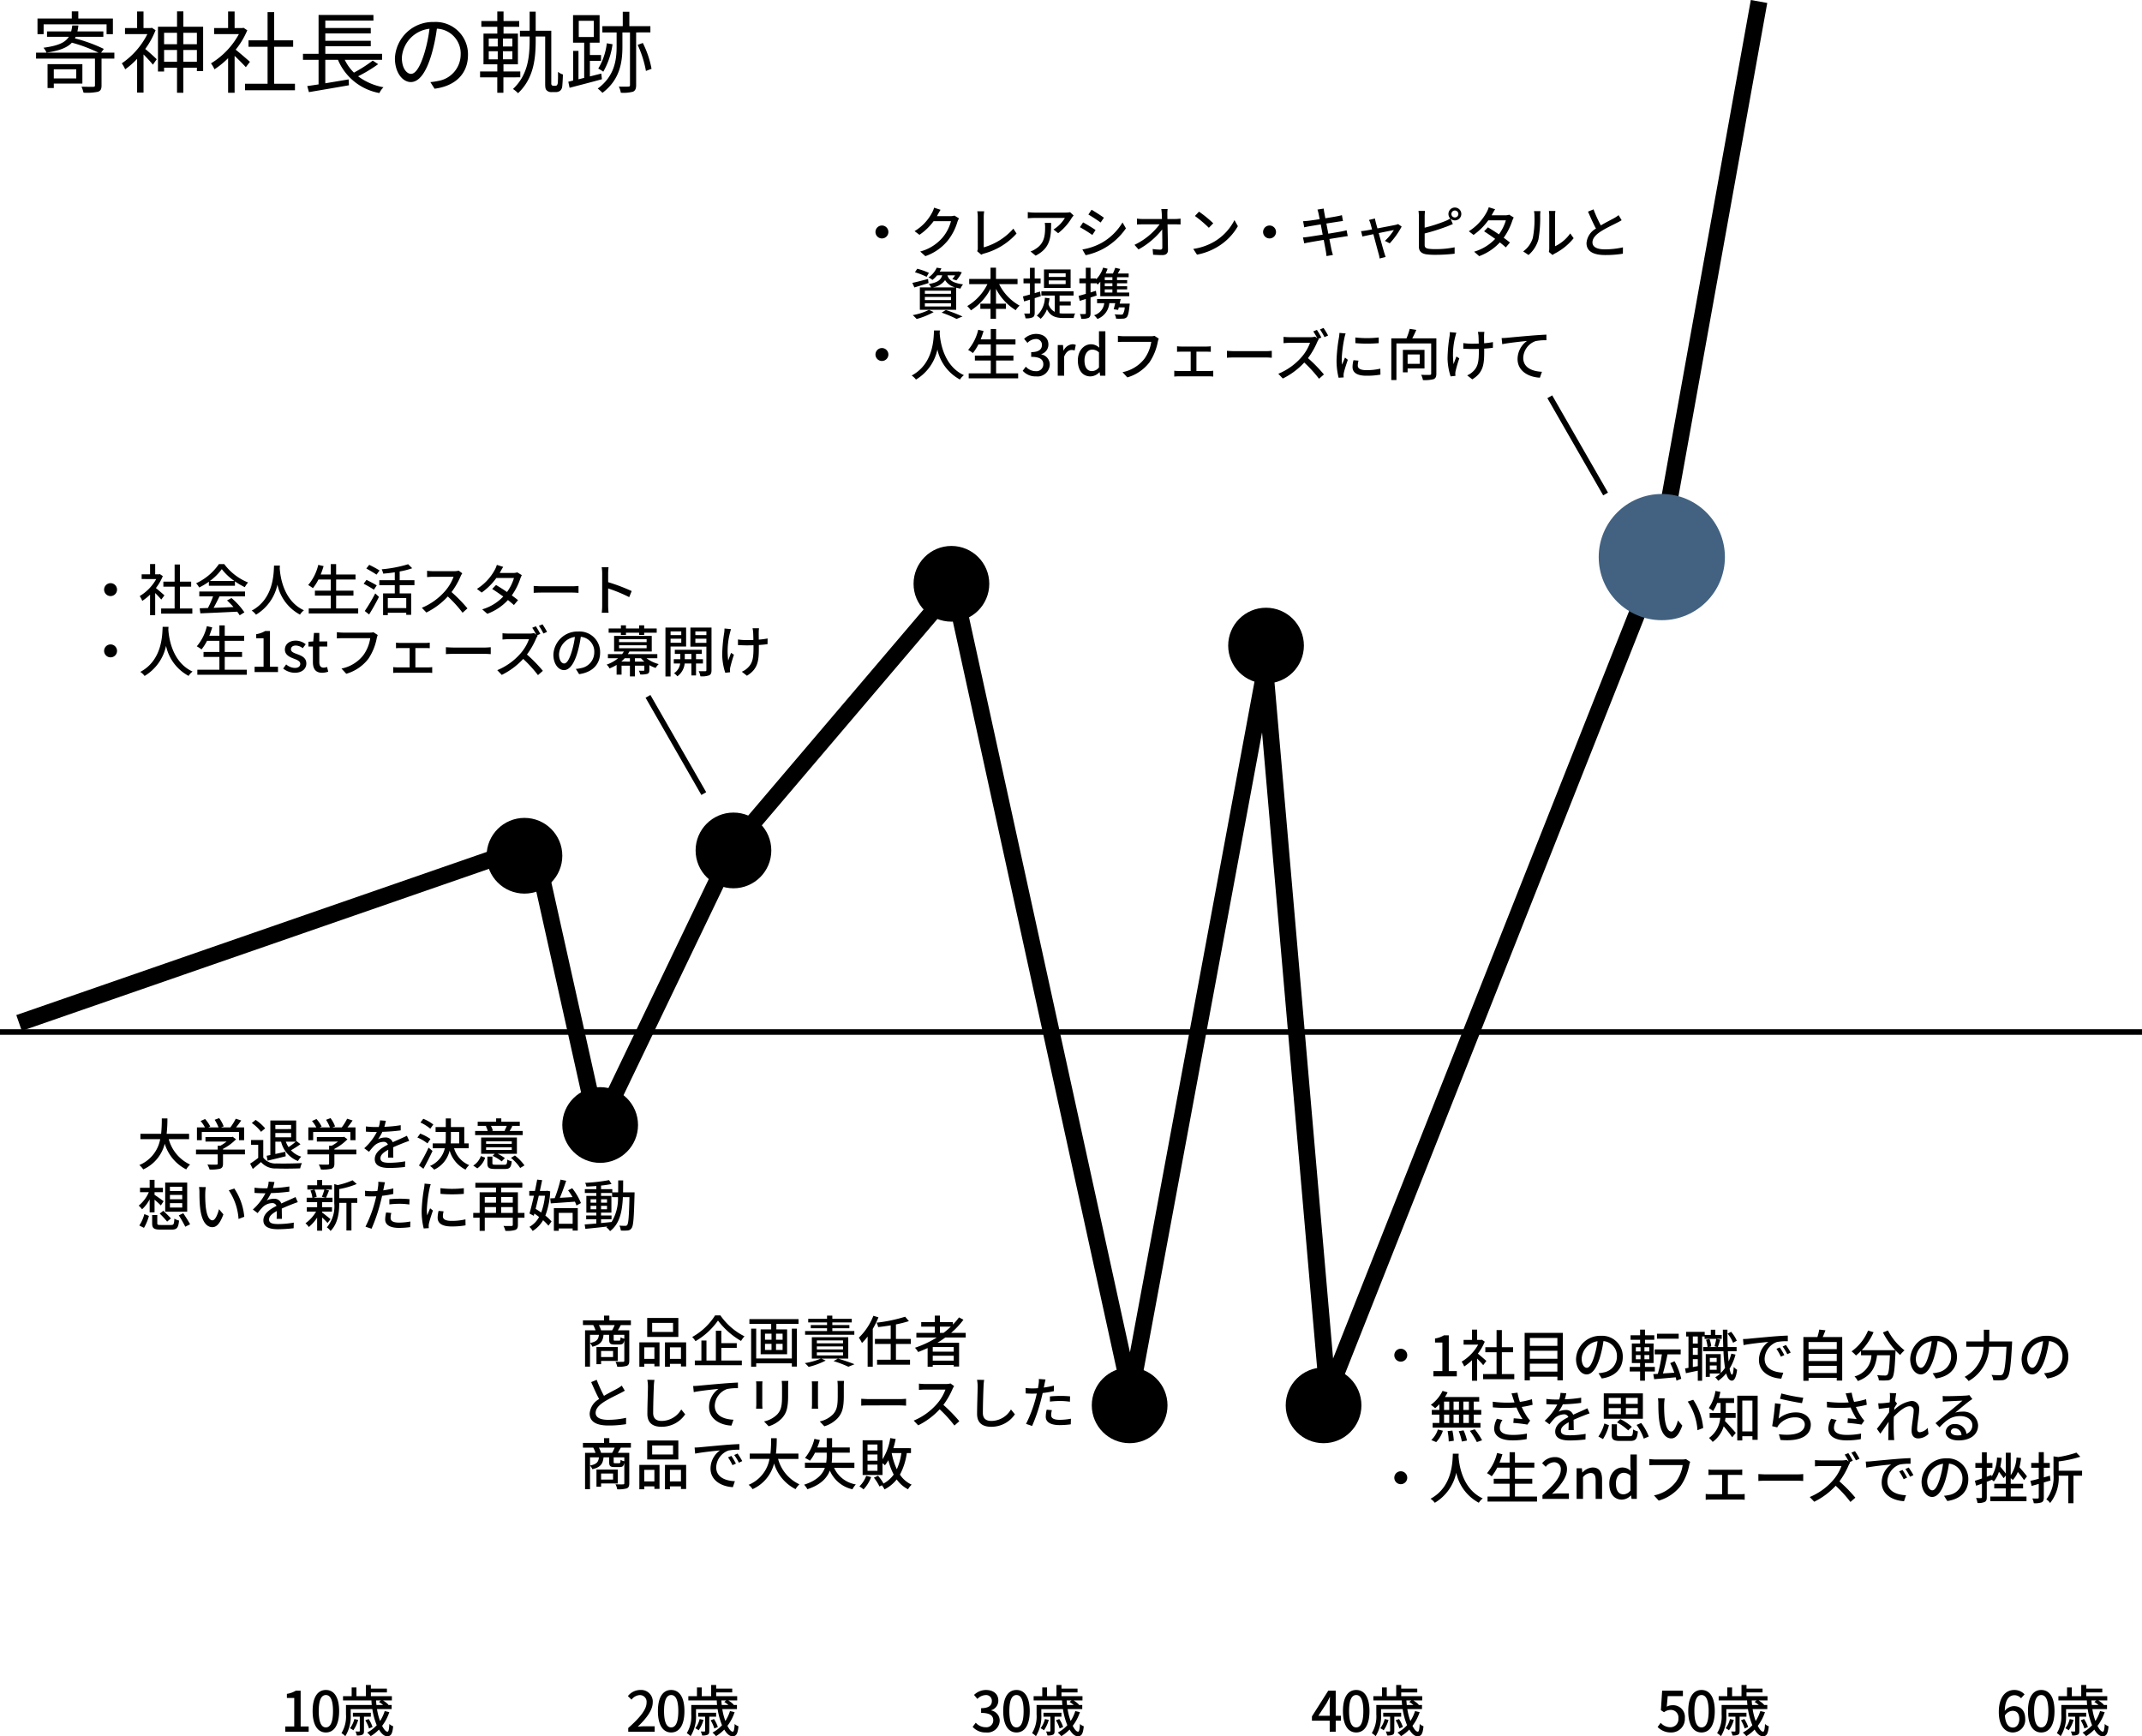<svg xmlns="http://www.w3.org/2000/svg" width="384.603" height="311.727" viewBox="0 0 384.603 311.727">
  <g id="グループ_2464" data-name="グループ 2464" transform="translate(16048.5 -7279.778)">
    <path id="パス_3379" data-name="パス 3379" d="M-7.62.13A2.206,2.206,0,0,0-5.16-1.98,1.864,1.864,0,0,0-6.68-3.82v-.05A1.779,1.779,0,0,0-5.41-5.6c0-1.21-.93-1.9-2.25-1.9a3.1,3.1,0,0,0-2.11.89l.6.72A2.144,2.144,0,0,1-7.7-6.58,1.023,1.023,0,0,1-6.57-5.52c0,.74-.48,1.29-1.93,1.29v.85c1.66,0,2.18.53,2.18,1.34A1.238,1.238,0,0,1-7.72-.81a2.378,2.378,0,0,1-1.74-.81l-.56.74A3.055,3.055,0,0,0-7.62.13Zm5.47,0C-.71.13.23-1.15.23-3.71.23-6.25-.71-7.5-2.15-7.5S-4.53-6.26-4.53-3.71-3.59.13-2.15.13Zm0-.91c-.75,0-1.28-.8-1.28-2.93,0-2.11.53-2.88,1.28-2.88s1.28.77,1.28,2.88C-.87-1.58-1.4-.78-2.15-.78Zm5.11-1.5A4.425,4.425,0,0,1,2.18-.63a3.832,3.832,0,0,1,.6.37,6.112,6.112,0,0,0,.87-1.87ZM5.92-2.7v-.71H2.7v.71H3.94V-.16c0,.09-.02.11-.12.12s-.35,0-.66-.01a3.24,3.24,0,0,1,.25.72,2.141,2.141,0,0,0,1-.14c.23-.12.28-.31.28-.68V-2.7ZM6.23-.85a6.179,6.179,0,0,0-.69-1.43l-.61.22A6.454,6.454,0,0,1,5.6-.59Zm1.5-4.77-.35.27a5.538,5.538,0,0,1,.75.55H6.93c-.03-.27-.05-.54-.07-.82Zm.68,1.91a7.27,7.27,0,0,1-.83,1.78,10.649,10.649,0,0,1-.55-2.13H9.66V-4.8H9.02l.06-.06a5.535,5.535,0,0,0-.96-.76H9.7v-.76H5.93v-.68H8.81v-.69H5.93v-.64h-.9v2.01H3.34V-7.95H2.48v1.57H.93v.76h5.1c.01.28.03.55.06.82H1.46v1.69A5.719,5.719,0,0,1,.65.25,3.338,3.338,0,0,1,1.34.8a6.792,6.792,0,0,0,.97-3.9v-.96H6.19a12.876,12.876,0,0,0,.79,2.89A6.36,6.36,0,0,1,5.27.15,4.742,4.742,0,0,1,5.9.79,7.244,7.244,0,0,0,7.38-.39c.44.74.95,1.2,1.47,1.2C9.51.81,9.8.43,9.93-.98a2,2,0,0,1-.68-.41C9.2-.43,9.11-.01,8.91-.01c-.28,0-.63-.39-.96-1.05A8.213,8.213,0,0,0,9.24-3.52Z" transform="translate(-15863.838 7590.695)"/>
    <path id="パス_3380" data-name="パス 3380" d="M-8.94-2.87l1.45-2.22c.21-.38.41-.76.59-1.14h.04c-.02.41-.05,1.03-.05,1.43v1.93ZM-6.91,0h1.08V-1.98h.93v-.89h-.93v-4.5H-7.17L-10.1-2.75v.77h3.19Zm4.76.13C-.71.13.23-1.15.23-3.71.23-6.25-.71-7.5-2.15-7.5S-4.53-6.26-4.53-3.71-3.59.13-2.15.13Zm0-.91c-.75,0-1.28-.8-1.28-2.93,0-2.11.53-2.88,1.28-2.88s1.28.77,1.28,2.88C-.87-1.58-1.4-.78-2.15-.78Zm5.11-1.5A4.425,4.425,0,0,1,2.18-.63a3.832,3.832,0,0,1,.6.37,6.112,6.112,0,0,0,.87-1.87ZM5.92-2.7v-.71H2.7v.71H3.94V-.16c0,.09-.02.11-.12.12s-.35,0-.66-.01a3.24,3.24,0,0,1,.25.72,2.141,2.141,0,0,0,1-.14c.23-.12.28-.31.28-.68V-2.7ZM6.23-.85a6.179,6.179,0,0,0-.69-1.43l-.61.22A6.454,6.454,0,0,1,5.6-.59Zm1.5-4.77-.35.27a5.538,5.538,0,0,1,.75.55H6.93c-.03-.27-.05-.54-.07-.82Zm.68,1.91a7.27,7.27,0,0,1-.83,1.78,10.649,10.649,0,0,1-.55-2.13H9.66V-4.8H9.02l.06-.06a5.535,5.535,0,0,0-.96-.76H9.7v-.76H5.93v-.68H8.81v-.69H5.93v-.64h-.9v2.01H3.34V-7.95H2.48v1.57H.93v.76h5.1c.01.28.03.55.06.82H1.46v1.69A5.719,5.719,0,0,1,.65.25,3.338,3.338,0,0,1,1.34.8a6.792,6.792,0,0,0,.97-3.9v-.96H6.19a12.876,12.876,0,0,0,.79,2.89A6.36,6.36,0,0,1,5.27.15,4.742,4.742,0,0,1,5.9.79,7.244,7.244,0,0,0,7.38-.39c.44.74.95,1.2,1.47,1.2C9.51.81,9.8.43,9.93-.98a2,2,0,0,1-.68-.41C9.2-.43,9.11-.01,8.91-.01c-.28,0-.63-.39-.96-1.05A8.213,8.213,0,0,0,9.24-3.52Z" transform="translate(-15802.838 7590.695)"/>
    <path id="パス_3378" data-name="パス 3378" d="M-9.86,0h4.75V-.98H-6.95c-.36,0-.82.03-1.2.07C-6.59-2.4-5.46-3.87-5.46-5.29A2.081,2.081,0,0,0-7.68-7.5,2.858,2.858,0,0,0-9.92-6.4l.65.64a2,2,0,0,1,1.45-.82A1.2,1.2,0,0,1-6.57-5.23c0,1.21-1.12,2.64-3.29,4.56Zm7.71.13C-.71.13.23-1.15.23-3.71.23-6.25-.71-7.5-2.15-7.5S-4.53-6.26-4.53-3.71-3.59.13-2.15.13Zm0-.91c-.75,0-1.28-.8-1.28-2.93,0-2.11.53-2.88,1.28-2.88s1.28.77,1.28,2.88C-.87-1.58-1.4-.78-2.15-.78Zm5.11-1.5A4.425,4.425,0,0,1,2.18-.63a3.832,3.832,0,0,1,.6.37,6.112,6.112,0,0,0,.87-1.87ZM5.92-2.7v-.71H2.7v.71H3.94V-.16c0,.09-.02.11-.12.12s-.35,0-.66-.01a3.24,3.24,0,0,1,.25.72,2.141,2.141,0,0,0,1-.14c.23-.12.28-.31.28-.68V-2.7ZM6.23-.85a6.179,6.179,0,0,0-.69-1.43l-.61.22A6.454,6.454,0,0,1,5.6-.59Zm1.5-4.77-.35.27a5.538,5.538,0,0,1,.75.55H6.93c-.03-.27-.05-.54-.07-.82Zm.68,1.91a7.27,7.27,0,0,1-.83,1.78,10.649,10.649,0,0,1-.55-2.13H9.66V-4.8H9.02l.06-.06a5.535,5.535,0,0,0-.96-.76H9.7v-.76H5.93v-.68H8.81v-.69H5.93v-.64h-.9v2.01H3.34V-7.95H2.48v1.57H.93v.76h5.1c.01.28.03.55.06.82H1.46v1.69A5.719,5.719,0,0,1,.65.25,3.338,3.338,0,0,1,1.34.8a6.792,6.792,0,0,0,.97-3.9v-.96H6.19a12.876,12.876,0,0,0,.79,2.89A6.36,6.36,0,0,1,5.27.15,4.742,4.742,0,0,1,5.9.79,7.244,7.244,0,0,0,7.38-.39c.44.74.95,1.2,1.47,1.2C9.51.81,9.8.43,9.93-.98a2,2,0,0,1-.68-.41C9.2-.43,9.11-.01,8.91-.01c-.28,0-.63-.39-.96-1.05A8.213,8.213,0,0,0,9.24-3.52Z" transform="translate(-15925.838 7590.695)"/>
    <path id="パス_3377" data-name="パス 3377" d="M-9.44,0h4.2V-.95H-6.68V-7.37h-.87a4.328,4.328,0,0,1-1.6.57v.73h1.32V-.95H-9.44Zm7.29.13C-.71.13.23-1.15.23-3.71.23-6.25-.71-7.5-2.15-7.5S-4.53-6.26-4.53-3.71-3.59.13-2.15.13Zm0-.91c-.75,0-1.28-.8-1.28-2.93,0-2.11.53-2.88,1.28-2.88s1.28.77,1.28,2.88C-.87-1.58-1.4-.78-2.15-.78Zm5.11-1.5A4.425,4.425,0,0,1,2.18-.63a3.832,3.832,0,0,1,.6.37,6.112,6.112,0,0,0,.87-1.87ZM5.92-2.7v-.71H2.7v.71H3.94V-.16c0,.09-.02.11-.12.12s-.35,0-.66-.01a3.24,3.24,0,0,1,.25.72,2.141,2.141,0,0,0,1-.14c.23-.12.28-.31.28-.68V-2.7ZM6.23-.85a6.179,6.179,0,0,0-.69-1.43l-.61.22A6.454,6.454,0,0,1,5.6-.59Zm1.5-4.77-.35.27a5.538,5.538,0,0,1,.75.55H6.93c-.03-.27-.05-.54-.07-.82Zm.68,1.91a7.27,7.27,0,0,1-.83,1.78,10.649,10.649,0,0,1-.55-2.13H9.66V-4.8H9.02l.06-.06a5.535,5.535,0,0,0-.96-.76H9.7v-.76H5.93v-.68H8.81v-.69H5.93v-.64h-.9v2.01H3.34V-7.95H2.48v1.57H.93v.76h5.1c.01.28.03.55.06.82H1.46v1.69A5.719,5.719,0,0,1,.65.25,3.338,3.338,0,0,1,1.34.8a6.792,6.792,0,0,0,.97-3.9v-.96H6.19a12.876,12.876,0,0,0,.79,2.89A6.36,6.36,0,0,1,5.27.15,4.742,4.742,0,0,1,5.9.79,7.244,7.244,0,0,0,7.38-.39c.44.74.95,1.2,1.47,1.2C9.51.81,9.8.43,9.93-.98a2,2,0,0,1-.68-.41C9.2-.43,9.11-.01,8.91-.01c-.28,0-.63-.39-.96-1.05A8.213,8.213,0,0,0,9.24-3.52Z" transform="translate(-15987.838 7590.695)"/>
    <path id="パス_3381" data-name="パス 3381" d="M-7.62.13A2.428,2.428,0,0,0-5.14-2.42,2.117,2.117,0,0,0-7.38-4.76a2.1,2.1,0,0,0-1.01.26l.17-1.89h2.73v-.98H-9.22l-.22,3.5.56.37A1.936,1.936,0,0,1-7.7-3.92,1.365,1.365,0,0,1-6.3-2.38,1.438,1.438,0,0,1-7.76-.81,2.355,2.355,0,0,1-9.48-1.6l-.55.75A3.257,3.257,0,0,0-7.62.13Zm5.47,0C-.71.13.23-1.15.23-3.71.23-6.25-.71-7.5-2.15-7.5S-4.53-6.26-4.53-3.71-3.59.13-2.15.13Zm0-.91c-.75,0-1.28-.8-1.28-2.93,0-2.11.53-2.88,1.28-2.88s1.28.77,1.28,2.88C-.87-1.58-1.4-.78-2.15-.78Zm5.11-1.5A4.425,4.425,0,0,1,2.18-.63a3.832,3.832,0,0,1,.6.37,6.112,6.112,0,0,0,.87-1.87ZM5.92-2.7v-.71H2.7v.71H3.94V-.16c0,.09-.02.11-.12.12s-.35,0-.66-.01a3.24,3.24,0,0,1,.25.72,2.141,2.141,0,0,0,1-.14c.23-.12.28-.31.28-.68V-2.7ZM6.23-.85a6.179,6.179,0,0,0-.69-1.43l-.61.22A6.454,6.454,0,0,1,5.6-.59Zm1.5-4.77-.35.27a5.538,5.538,0,0,1,.75.55H6.93c-.03-.27-.05-.54-.07-.82Zm.68,1.91a7.27,7.27,0,0,1-.83,1.78,10.649,10.649,0,0,1-.55-2.13H9.66V-4.8H9.02l.06-.06a5.535,5.535,0,0,0-.96-.76H9.7v-.76H5.93v-.68H8.81v-.69H5.93v-.64h-.9v2.01H3.34V-7.95H2.48v1.57H.93v.76h5.1c.01.28.03.55.06.82H1.46v1.69A5.719,5.719,0,0,1,.65.25,3.338,3.338,0,0,1,1.34.8a6.792,6.792,0,0,0,.97-3.9v-.96H6.19a12.876,12.876,0,0,0,.79,2.89A6.36,6.36,0,0,1,5.27.15,4.742,4.742,0,0,1,5.9.79,7.244,7.244,0,0,0,7.38-.39c.44.74.95,1.2,1.47,1.2C9.51.81,9.8.43,9.93-.98a2,2,0,0,1-.68-.41C9.2-.43,9.11-.01,8.91-.01c-.28,0-.63-.39-.96-1.05A8.213,8.213,0,0,0,9.24-3.52Z" transform="translate(-15740.838 7590.695)"/>
    <path id="パス_3382" data-name="パス 3382" d="M-7.31-3.76c.79,0,1.22.53,1.22,1.47,0,.96-.51,1.54-1.15,1.54-.79,0-1.32-.69-1.44-2.15A1.726,1.726,0,0,1-7.31-3.76ZM-7.23.13a2.252,2.252,0,0,0,2.2-2.42c0-1.55-.83-2.31-2.07-2.31a2.213,2.213,0,0,0-1.6.85c.05-2.1.83-2.81,1.77-2.81a1.581,1.581,0,0,1,1.15.55l.63-.7A2.472,2.472,0,0,0-6.99-7.5c-1.45,0-2.78,1.13-2.78,3.96C-9.77-1.04-8.63.13-7.23.13Zm5.08,0C-.71.13.23-1.15.23-3.71.23-6.25-.71-7.5-2.15-7.5S-4.53-6.26-4.53-3.71-3.59.13-2.15.13Zm0-.91c-.75,0-1.28-.8-1.28-2.93,0-2.11.53-2.88,1.28-2.88s1.28.77,1.28,2.88C-.87-1.58-1.4-.78-2.15-.78Zm5.11-1.5A4.425,4.425,0,0,1,2.18-.63a3.832,3.832,0,0,1,.6.37,6.112,6.112,0,0,0,.87-1.87ZM5.92-2.7v-.71H2.7v.71H3.94V-.16c0,.09-.02.11-.12.12s-.35,0-.66-.01a3.24,3.24,0,0,1,.25.72,2.141,2.141,0,0,0,1-.14c.23-.12.28-.31.28-.68V-2.7ZM6.23-.85a6.179,6.179,0,0,0-.69-1.43l-.61.22A6.454,6.454,0,0,1,5.6-.59Zm1.5-4.77-.35.27a5.538,5.538,0,0,1,.75.55H6.93c-.03-.27-.05-.54-.07-.82Zm.68,1.91a7.27,7.27,0,0,1-.83,1.78,10.649,10.649,0,0,1-.55-2.13H9.66V-4.8H9.02l.06-.06a5.535,5.535,0,0,0-.96-.76H9.7v-.76H5.93v-.68H8.81v-.69H5.93v-.64h-.9v2.01H3.34V-7.95H2.48v1.57H.93v.76h5.1c.01.28.03.55.06.82H1.46v1.69A5.719,5.719,0,0,1,.65.25,3.338,3.338,0,0,1,1.34.8a6.792,6.792,0,0,0,.97-3.9v-.96H6.19a12.876,12.876,0,0,0,.79,2.89A6.36,6.36,0,0,1,5.27.15,4.742,4.742,0,0,1,5.9.79,7.244,7.244,0,0,0,7.38-.39c.44.74.95,1.2,1.47,1.2C9.51.81,9.8.43,9.93-.98a2,2,0,0,1-.68-.41C9.2-.43,9.11-.01,8.91-.01c-.28,0-.63-.39-.96-1.05A8.213,8.213,0,0,0,9.24-3.52Z" transform="translate(-15679.838 7590.695)"/>
    <path id="パス_3373" data-name="パス 3373" d="M2.336,7.928h11.3V9.7h1.136V6.888H8.56V5.608H7.392v1.28H1.232V9.7h1.1Zm5.856,8.08V17.64H4.16V16.008Zm1.1,2.56V15.08H3.04v4.288H4.16v-.8Zm5.744-5.552H12.656l.48-.672a27.109,27.109,0,0,0-5.184-1.888l.144-.288h4.96v-.96H8.4a10,10,0,0,0,.176-1.072h-1.1A8.656,8.656,0,0,1,7.28,9.208H2.944v.96h3.92c-.656,1.04-1.936,1.616-4.56,1.968a2.983,2.983,0,0,1,.544.88c2.336-.352,3.728-.9,4.56-1.792a26.815,26.815,0,0,1,4.768,1.792H.976v1.072H11.552v4.768c0,.224-.048.272-.3.3-.272,0-1.152,0-2.112-.032A7.744,7.744,0,0,1,9.5,20.2a9.7,9.7,0,0,0,2.576-.16c.512-.176.656-.5.656-1.152v-4.8h2.3Zm6.736-4.464-.224.048h-1.28V5.624H19.12V8.6H16.944V9.688H20.96a13.9,13.9,0,0,1-4.592,5.248,5.337,5.337,0,0,1,.608,1.072A13.436,13.436,0,0,0,19.12,14.12v6.064h1.152V13.336c.592.592,1.344,1.408,1.68,1.84l.688-.976c-.32-.32-1.488-1.392-2.064-1.84a14.8,14.8,0,0,0,1.856-3.376Zm5.648,6.1V12.536h2.432v2.112Zm-3.456,0V12.536h2.32v2.112Zm2.32-5.2V11.5h-2.32V9.448Zm3.568,0V11.5H27.424V9.448ZM27.424,8.36V5.608H26.288V8.36H22.864v8.048h1.1V15.72h2.32v4.5h1.136v-4.5h2.432v.608h1.12V8.36Zm11.952,6.3c-.4-.352-1.808-1.584-2.56-2.176A14.377,14.377,0,0,0,38.9,9l-.672-.448-.208.048H36.624V5.624H35.456V8.6H32.944V9.688h4.448a13.879,13.879,0,0,1-5.008,5.248,5.382,5.382,0,0,1,.624,1.072,15.108,15.108,0,0,0,2.448-2v6.208h1.168V13.592c.72.672,1.6,1.568,2.016,2.032ZM43.728,18.6V11.96h3.408V10.808H43.728V5.736H42.544v5.072H39.12V11.96h3.424V18.6H38.5v1.168h8.96V18.6Zm17.7-4.16a24.589,24.589,0,0,1-3.376,2.16A8.1,8.1,0,0,1,56.4,14.3h6.7V13.224H52.912v-1.36h8.16v-.976h-8.16V9.56h8.16V8.584h-8.16V7.256h8.64V6.248H51.7v6.976H48.9V14.3h2.8v4.416c-.752.112-1.456.224-2.032.3l.3,1.088c1.9-.32,4.64-.784,7.184-1.232L57.1,17.816c-1.408.24-2.864.48-4.192.7V14.3h2.272a10,10,0,0,0,7.44,5.968,3.711,3.711,0,0,1,.736-1.04,10.8,10.8,0,0,1-4.56-1.968,25.95,25.95,0,0,0,3.6-2.176Zm17.1-1.04A5.8,5.8,0,0,0,72.4,7.512a6.82,6.82,0,0,0-6.992,6.512c0,2.64,1.424,4.272,2.848,4.272,1.488,0,2.752-1.68,3.728-4.976a31.474,31.474,0,0,0,.96-4.608,4.456,4.456,0,0,1,4.272,4.64A4.832,4.832,0,0,1,73.152,18.1a12.086,12.086,0,0,1-1.376.208l.752,1.184C76.32,19,78.528,16.76,78.528,13.4Zm-11.872.512a5.581,5.581,0,0,1,4.96-5.184,26.141,26.141,0,0,1-.9,4.32c-.816,2.7-1.664,3.776-2.416,3.776C67.584,16.824,66.656,15.928,66.656,13.912Zm15.6-1.152h1.616v1.456H82.256Zm0-2.272h1.616v1.424H82.256Zm4.24,1.424H84.8V10.488h1.7Zm0,2.3H84.8V12.76h1.7Zm1.424,3.232V16.392H84.9v-1.28h2.592V9.592H84.912V8.376h2.816V7.336H84.912V5.624h-1.12V7.336H80.928v1.04h2.864V9.592h-2.48v5.52h2.48v1.28H80.7v1.056h3.088v2.768h1.1V17.448Zm5.92,1.52a.322.322,0,0,1-.256-.112.367.367,0,0,1-.1-.288V9.08h-2.8V5.656H89.6V9.08H87.856v1.04H89.6v.512c0,3.072-.272,6.352-2.992,8.912a5.186,5.186,0,0,1,.912.752c2.88-2.736,3.168-6.336,3.168-9.664V10.12h1.7v8.368c0,.816.048,1.088.288,1.312a1.153,1.153,0,0,0,.864.3h.72a1.421,1.421,0,0,0,.768-.208,1.146,1.146,0,0,0,.416-.768c.048-.352.112-1.376.128-2.192a2.369,2.369,0,0,1-.88-.48c.016.9-.016,1.664-.032,1.984a.977.977,0,0,1-.16.432.461.461,0,0,1-.3.1ZM98.416,7.3h2.7v2.912h-2.7Zm4.048,9.472-2.048.512v-2.8h2v-1.04h-2V11.224h1.744V6.28H97.392v4.944h2v6.32l-1.024.256V12.7h-.96v5.328l-.864.208.224,1.088c1.584-.416,3.744-.96,5.808-1.536Zm.992-5.44a11.364,11.364,0,0,1-1.536,4.544,7.086,7.086,0,0,1,.9.56,13.614,13.614,0,0,0,1.664-4.928Zm7.824-1.952V8.264H107.5V5.672H106.32V8.264h-3.664v1.12h2.56v2.528c0,2.384-.352,5.312-3.392,7.552a6.767,6.767,0,0,1,.848.768c3.184-2.4,3.584-5.568,3.584-8.32V9.384h1.36v9.44c0,.224-.08.272-.288.288-.224.016-.928.016-1.712,0a3.691,3.691,0,0,1,.352,1.1,6.715,6.715,0,0,0,2.208-.192c.4-.208.544-.544.544-1.184V9.384Zm-2.288,2.24A18.893,18.893,0,0,1,110.48,16.3l1.008-.384a17.459,17.459,0,0,0-1.568-4.64Z" transform="translate(-16043 7276.215)"/>
    <path id="パス_3371" data-name="パス 3371" d="M5,7.04A1.16,1.16,0,1,0,6.16,8.2,1.161,1.161,0,0,0,5,7.04ZM15.53,4.22l-1.16-.38a4.433,4.433,0,0,1-.37.9,8.487,8.487,0,0,1-3.14,3.31l.88.66a10.443,10.443,0,0,0,2.54-2.45H17.4a7.509,7.509,0,0,1-1.52,2.95,8.012,8.012,0,0,1-4.01,2.5l.93.83a9.011,9.011,0,0,0,4-2.77,9.9,9.9,0,0,0,1.76-3.4,3.422,3.422,0,0,1,.28-.61l-.82-.5a2.349,2.349,0,0,1-.75.1h-2.4c.05-.08.1-.17.14-.25C15.12,4.91,15.33,4.52,15.53,4.22Zm6.57,7.43.74.63a2.074,2.074,0,0,1,.5-.21,12,12,0,0,0,5.83-3.59L28.6,7.6a11.1,11.1,0,0,1-5.32,3.36V5.49a6.531,6.531,0,0,1,.08-1H22.12a5.918,5.918,0,0,1,.09,1.01v5.59A1.1,1.1,0,0,1,22.1,11.65ZM39.42,5.24l-.63-.59a5.146,5.146,0,0,1-.83.07H32.37a8.961,8.961,0,0,1-1.18-.09V5.74c.43-.03.78-.06,1.18-.06h5.48a6.122,6.122,0,0,1-2.04,2.07l.83.67a9.9,9.9,0,0,0,2.45-2.76C39.17,5.54,39.33,5.35,39.42,5.24ZM35.38,6.57H34.24a4.442,4.442,0,0,1,.06.8c0,1.66-.23,2.92-1.66,3.84a3.8,3.8,0,0,1-.96.49l.92.75C35.23,11.1,35.38,9.18,35.38,6.57Zm7.26-2.36-.57.86c.62.35,1.69,1.06,2.2,1.43l.59-.86C44.39,5.3,43.26,4.56,42.64,4.21Zm-1.65,7.13.59,1.03a11.717,11.717,0,0,0,3.32-1.24,11.9,11.9,0,0,0,3.91-3.58L48.2,6.49a10.285,10.285,0,0,1-3.83,3.71A10.982,10.982,0,0,1,40.99,11.34Zm.13-4.86-.57.86a25.027,25.027,0,0,1,2.23,1.4l.58-.89C42.89,7.52,41.75,6.81,41.12,6.48ZM56.3,4.09H55.16a7.7,7.7,0,0,1,.09.91c.01.24.02.54.03.87H51.79a7.847,7.847,0,0,1-1-.07V6.86q.5-.03,1.02-.03h3.05a12.194,12.194,0,0,1-4.51,3.68l.72.82a13.853,13.853,0,0,0,4.25-3.58c.02,1.22.03,2.47.03,3.22,0,.27-.1.4-.37.4a10.172,10.172,0,0,1-1.37-.11l.08,1.03c.53.03,1.11.06,1.66.06.67,0,1.01-.32,1.01-.9-.01-1.29-.05-3.14-.08-4.62h1.46c.25,0,.61.01.88.02V5.8a8.047,8.047,0,0,1-.93.07H56.26c0-.34-.01-.63-.01-.87A5.555,5.555,0,0,1,56.3,4.09Zm5.63.46-.73.78a21.689,21.689,0,0,1,2.5,2.12l.79-.81A20.984,20.984,0,0,0,61.93,4.55ZM60.9,11.24l.67,1.03a11.026,11.026,0,0,0,3.83-1.49,10.224,10.224,0,0,0,3.51-3.62L68.3,6.07a9.521,9.521,0,0,1-3.47,3.77A10.391,10.391,0,0,1,60.9,11.24Zm13.7-4.2A1.16,1.16,0,1,0,75.76,8.2,1.161,1.161,0,0,0,74.6,7.04ZM83.4,4.9c.03.14.1.5.2,1-.91.14-1.74.26-2.11.3-.31.03-.59.05-.87.07l.21,1.1c.32-.08.56-.13.86-.18.35-.06,1.18-.2,2.1-.35.11.58.23,1.22.35,1.84-1.08.17-2.1.33-2.59.4-.28.04-.7.09-.95.1l.23,1.07c.22-.06.52-.12.93-.19.47-.09,1.48-.26,2.57-.44.17.93.32,1.68.36,1.93.06.3.09.62.14.98l1.15-.21c-.1-.3-.19-.65-.26-.94-.06-.27-.2-1.02-.38-1.92.93-.15,1.81-.29,2.33-.37.38-.06.74-.13.97-.15l-.21-1.05c-.23.07-.56.14-.94.22-.48.09-1.37.24-2.34.4-.12-.62-.24-1.26-.35-1.83.9-.14,1.74-.27,2.18-.34.28-.04.62-.09.8-.11l-.19-1.05c-.2.06-.51.13-.82.19-.39.08-1.24.22-2.15.37-.1-.52-.17-.9-.19-1.02-.05-.22-.08-.53-.11-.72l-1.12.18A5.7,5.7,0,0,1,83.4,4.9Zm10.12.88-1.07.26a2.745,2.745,0,0,1,.26.64c.06.21.17.59.3,1.06-.55.1-.97.18-1.11.2-.32.05-.58.09-.87.11l.24.96c.28-.06,1.07-.23,1.97-.41.37,1.4.82,3.08.96,3.57a4.813,4.813,0,0,1,.16.79l1.08-.27c-.07-.19-.18-.56-.24-.74-.15-.47-.61-2.14-1-3.55,1.26-.26,2.48-.5,2.72-.55A9.461,9.461,0,0,1,95.31,9.8l.87.44a14.486,14.486,0,0,0,2.14-3.01l-.64-.45a2.171,2.171,0,0,1-.43.14c-.36.08-1.93.38-3.28.64-.13-.47-.24-.86-.3-1.09C93.61,6.22,93.55,5.98,93.52,5.78Zm13.73-.81a.625.625,0,1,1,1.25,0,.625.625,0,0,1-1.25,0Zm-.53,0a1.167,1.167,0,0,0,.33.81,5.3,5.3,0,0,1-.95.48,27.46,27.46,0,0,1-3.65,1.17V5.34a9.072,9.072,0,0,1,.06-.92h-1.17a5.968,5.968,0,0,1,.07.92v5.47c0,.84.46,1.24,1.27,1.39a10.9,10.9,0,0,0,1.64.1,29.286,29.286,0,0,0,3.51-.2V10.95a16.7,16.7,0,0,1-3.45.33,8.624,8.624,0,0,1-1.25-.07c-.47-.1-.68-.22-.68-.7V8.47a38.655,38.655,0,0,0,4.01-1.26c.32-.12.72-.3,1.05-.43l-.42-.97a1.165,1.165,0,0,0,.79.31,1.155,1.155,0,1,0-1.16-1.15Zm8.38-.85-1.14-.36a4.685,4.685,0,0,1-.38.9,9.17,9.17,0,0,1-3.2,3.41l.85.66a11.325,11.325,0,0,0,2.64-2.62h3.16a8.2,8.2,0,0,1-1.25,2.52c-.67-.46-1.37-.91-1.97-1.26l-.69.71c.58.37,1.3.86,1.99,1.36a8.5,8.5,0,0,1-3.78,2.3l.91.8a9.525,9.525,0,0,0,3.71-2.47c.41.33.79.64,1.07.9l.74-.88c-.31-.25-.7-.55-1.12-.85a11.45,11.45,0,0,0,1.53-3.02,5.031,5.031,0,0,1,.27-.62l-.81-.5a2.328,2.328,0,0,1-.75.11h-2.41c.04-.07.07-.13.11-.2C114.69,4.81,114.9,4.42,115.1,4.12Zm9.65,7.66.66.55a3.109,3.109,0,0,1,.38-.25,10.522,10.522,0,0,0,3.41-2.76l-.61-.86a7.035,7.035,0,0,1-2.72,2.3V5.23a6.022,6.022,0,0,1,.05-.8h-1.16a7.329,7.329,0,0,1,.06.8v5.92A2.884,2.884,0,0,1,124.75,11.78Zm-4.61-.09.96.64a5.618,5.618,0,0,0,1.78-2.8,21.907,21.907,0,0,0,.31-4.27,7.484,7.484,0,0,1,.05-.8h-1.16a3.117,3.117,0,0,1,.08.81,17.339,17.339,0,0,1-.29,3.99A4.629,4.629,0,0,1,120.14,11.69Zm12.63-7.55-.99.41c.47,1.07.97,2.2,1.43,3.04a3.277,3.277,0,0,0-1.7,2.6c0,1.6,1.42,2.15,3.35,2.15a19.091,19.091,0,0,0,3.18-.24l.01-1.14a14.9,14.9,0,0,1-3.23.36c-1.49,0-2.24-.46-2.24-1.24,0-.73.56-1.36,1.44-1.94.95-.62,2.28-1.24,2.94-1.58.32-.16.6-.31.86-.47l-.55-.91a5.545,5.545,0,0,1-.8.53c-.52.29-1.51.78-2.39,1.31A23.366,23.366,0,0,1,132.77,4.14ZM14.11,18.15a3.269,3.269,0,0,0,2.23-1.31,2.961,2.961,0,0,0,1.83,1.31ZM17.4,19.3H12.71v-.56H17.4Zm0,1.13H12.71v-.57H17.4Zm0,1.15H12.71V21H17.4Zm-1.58-5.6c-.23.82-.8,1.3-2.41,1.56a2.415,2.415,0,0,1,.41.61H11.81v4.02h6.52V18.2c.23.06.49.12.77.17a2.607,2.607,0,0,1,.47-.76c-2.03-.27-2.59-.91-2.81-1.63h1.38a4.8,4.8,0,0,1-.5.68l.73.23a6.32,6.32,0,0,0,.97-1.45l-.62-.16-.14.03H15.37a5.328,5.328,0,0,0,.31-.57l-.84-.13a4.164,4.164,0,0,1-1.48,1.75,2.7,2.7,0,0,1,.7.45,4.786,4.786,0,0,0,.85-.83Zm-2.39-.44a12.331,12.331,0,0,0-2.09-.74l-.41.63a13.819,13.819,0,0,1,2.09.82Zm-.15,1.1c-1.03.27-2.09.55-2.82.7l.37.82c.74-.23,1.67-.5,2.54-.79Zm.16,5.55a10.933,10.933,0,0,1-2.91.94,6.534,6.534,0,0,1,.7.69,13.247,13.247,0,0,0,3.06-1.24Zm2.28.49a20.212,20.212,0,0,1,2.68,1.13l1.07-.44a31.589,31.589,0,0,0-2.99-1.16Zm13.63-5.11v-.94H25.48V14.61H24.5v2.02H20.67v.94h3.27a9.287,9.287,0,0,1-3.62,3.93,5.369,5.369,0,0,1,.66.77,10.159,10.159,0,0,0,3.52-3.86v2.66H22.67v.94H24.5v1.77h.98V22.01h1.79v-.94H25.48V18.4a9.706,9.706,0,0,0,3.54,3.84,4.22,4.22,0,0,1,.7-.82,8.885,8.885,0,0,1-3.67-3.85Zm8.64-1.3H34.95v-.65h3.04Zm0,1.29H34.95V16.9h3.04Zm.89-2.63H34.1v3.32h4.78Zm-5.36,4.81-.13-.84-.96.28V17.42h1.06v-.86H32.43V14.63h-.85v1.93H30.42v.86h1.16v2.01c-.47.13-.91.25-1.26.34l.21.9,1.05-.32v2.32c0,.14-.05.18-.17.18s-.48,0-.88-.01a2.969,2.969,0,0,1,.25.86,2.833,2.833,0,0,0,1.3-.18c.26-.14.35-.39.35-.85V20.08ZM36.9,21.4h2v-.74h-2V19.62h2.51v-.76H33.63v.76h2.4v2.92a2.264,2.264,0,0,1-1.12-1.38,10.358,10.358,0,0,0,.19-1.05l-.84-.1a4.6,4.6,0,0,1-1.45,3.22,4.317,4.317,0,0,1,.69.56,4.34,4.34,0,0,0,1.13-1.71c.65,1.32,1.69,1.57,3.08,1.57h1.72a2.907,2.907,0,0,1,.26-.82c-.38.01-1.67.01-1.95.01a5.747,5.747,0,0,1-.84-.05Zm9.48-4.56H45.01v-.52h1.37Zm0,1.1H45.01v-.53h1.37Zm0,1.13H45.01v-.56h1.37Zm-2.96-.31-.96.3V17.41h1v-.07a3.146,3.146,0,0,1,.27.3,5.725,5.725,0,0,0,.48-.5v2.6H49.4v-.67H47.21v-.56h1.82v-.57H47.21v-.53h1.82v-.57H47.21v-.52H49.3v-.66H47.35c.15-.26.3-.54.44-.82l-.9-.21a8.29,8.29,0,0,1-.42,1.03h-1.3a9.113,9.113,0,0,0,.35-.86l-.8-.2a5.48,5.48,0,0,1-1.26,2.11v-.16h-1V14.62h-.85v1.93H40.45v.86h1.16v1.9c-.49.14-.94.27-1.3.36l.21.9,1.09-.34v2.53c0,.14-.05.17-.18.17-.11.01-.48.01-.88,0a2.969,2.969,0,0,1,.25.86,2.983,2.983,0,0,0,1.3-.17c.27-.15.36-.4.36-.86v-2.8c.36-.11.73-.23,1.09-.35Zm4.27,2.3c.06-.28.12-.56.18-.83H43.63v.75h1.29a2.545,2.545,0,0,1-1.83,2.17,3.11,3.11,0,0,1,.6.67,3.332,3.332,0,0,0,2.14-2.84h1.06c-.09.39-.19.78-.27,1.09l.79.12c.04-.13.08-.29.12-.45h1.06a2.493,2.493,0,0,1-.33,1.22.479.479,0,0,1-.34.08c-.19,0-.67-.01-1.14-.05a1.683,1.683,0,0,1,.26.77,9.7,9.7,0,0,0,1.22,0,.988.988,0,0,0,.69-.25c.24-.25.38-.83.51-2.11.02-.12.04-.34.04-.34ZM5,29.04A1.16,1.16,0,1,0,6.16,30.2,1.161,1.161,0,0,0,5,29.04Zm9.35-3.16c-.07,1.32-.01,5.96-4.01,8.09a3.183,3.183,0,0,1,.77.73,8.3,8.3,0,0,0,3.85-5.4,8.015,8.015,0,0,0,4.05,5.39,3.013,3.013,0,0,1,.71-.78c-3.74-1.72-4.26-6.21-4.35-7.54.02-.18.02-.35.03-.49Zm11.15,7.7v-2.3h3.11v-.89H25.5v-2h3.48v-.91H25.5V25.62h-.96v1.86H22.73c.19-.48.37-.99.52-1.5l-.96-.22a8.633,8.633,0,0,1-1.81,3.62,5.956,5.956,0,0,1,.85.56,8.634,8.634,0,0,0,.99-1.55h2.22v2H21.69v.89h2.85v2.3H20.58v.9h8.88v-.9Zm7.18.55a2.206,2.206,0,0,0,2.46-2.11,1.864,1.864,0,0,0-1.52-1.84v-.05a1.779,1.779,0,0,0,1.27-1.73c0-1.21-.93-1.9-2.25-1.9a3.1,3.1,0,0,0-2.11.89l.6.72a2.144,2.144,0,0,1,1.47-.69,1.023,1.023,0,0,1,1.13,1.06c0,.74-.48,1.29-1.93,1.29v.85c1.66,0,2.18.53,2.18,1.34a1.238,1.238,0,0,1-1.4,1.23,2.378,2.378,0,0,1-1.74-.81l-.56.74A3.055,3.055,0,0,0,32.68,34.13ZM36.57,34h1.15V30.57c.34-.87.88-1.18,1.33-1.18a1.627,1.627,0,0,1,.55.09l.21-1a1.368,1.368,0,0,0-.62-.12,1.9,1.9,0,0,0-1.56,1.13H37.6l-.09-.99h-.94Zm5.88.13a2.305,2.305,0,0,0,1.6-.75h.04l.09.62h.94V26.03H43.97v2.04l.05.91a2.122,2.122,0,0,0-1.48-.62c-1.23,0-2.36,1.11-2.36,2.89C40.18,33.08,41.07,34.13,42.45,34.13Zm.27-.95c-.86,0-1.35-.69-1.35-1.94,0-1.19.62-1.92,1.39-1.92a1.725,1.725,0,0,1,1.21.5v2.69A1.616,1.616,0,0,1,42.72,33.18Zm11.99-5.83-.77-.5a2.548,2.548,0,0,1-.64.07H48.45a8.968,8.968,0,0,1-1.08-.08v1.12c.25-.02.65-.04,1.08-.04h4.91a6.905,6.905,0,0,1-1.25,3.07,6.6,6.6,0,0,1-3.91,2.38l.86.94a7.706,7.706,0,0,0,3.98-2.71,9.914,9.914,0,0,0,1.49-3.67A3.039,3.039,0,0,1,54.71,27.35Zm3.28,1.37v1c.21-.02.55-.03.73-.03h1.72v3.47H58.25a6.609,6.609,0,0,1-.76-.05v1.05a6.682,6.682,0,0,1,.76-.04h5.53a6.079,6.079,0,0,1,.71.04V33.11a4.934,4.934,0,0,1-.71.05H61.47V29.69h1.85c.22,0,.5.01.73.03v-1a5.707,5.707,0,0,1-.73.05h-4.6A6.4,6.4,0,0,1,57.99,28.72Zm8.96.82v1.24c.34-.03.94-.05,1.49-.05h5.44c.44,0,.9.04,1.12.05V29.54c-.25.02-.64.06-1.12.06H68.44C67.9,29.6,67.28,29.56,66.95,29.54ZM83.1,25.78l-.65.27a11.49,11.49,0,0,1,.72,1.24l-.39-.3a3.033,3.033,0,0,1-.87.1H78.2c-.31,0-.89-.03-1.09-.06v1.13c.16-.01.7-.06,1.09-.06h3.67a8.227,8.227,0,0,1-1.59,2.64,11.216,11.216,0,0,1-4.11,2.92l.81.85a13.1,13.1,0,0,0,3.85-2.87,23.065,23.065,0,0,1,2.65,2.91l.88-.77a26.579,26.579,0,0,0-2.86-2.93A13.946,13.946,0,0,0,83.14,28a3.017,3.017,0,0,1,.29-.52l-.1-.08.57-.25A13.887,13.887,0,0,0,83.1,25.78Zm1.19-.35-.64.27a11.091,11.091,0,0,1,.81,1.38l.65-.29A13.275,13.275,0,0,0,84.29,25.43ZM90,27.14l.01,1.02a25.487,25.487,0,0,0,4.19,0V27.14A18.428,18.428,0,0,1,90,27.14Zm.57,4.16-.9-.08a5.065,5.065,0,0,0-.17,1.23c0,.97.78,1.56,2.48,1.56a13.72,13.72,0,0,0,2.53-.2l-.02-1.07a10.739,10.739,0,0,1-2.49.27c-1.21,0-1.56-.37-1.56-.82A3.474,3.474,0,0,1,90.57,31.3Zm-2.31-4.88-1.11-.1a7.268,7.268,0,0,1-.09.83,28.858,28.858,0,0,0-.43,3.99A12.708,12.708,0,0,0,87,34.37l.91-.06c-.01-.12-.02-.27-.02-.37a1.955,1.955,0,0,1,.05-.46c.1-.5.45-1.57.71-2.33l-.5-.4c-.16.37-.36.86-.53,1.27a9.867,9.867,0,0,1-.06-1.07,23.982,23.982,0,0,1,.49-3.77A7.172,7.172,0,0,1,88.26,26.42Zm13.3,3.77v1.68H99.39V30.19Zm.86,2.51V29.37H98.54V33.4h.85v-.7Zm2.13-5.4h-4.33c.25-.46.51-1.01.73-1.52l-1.18-.19a12.785,12.785,0,0,1-.58,1.71H96.46v7.48h.92V28.21h6.24v5.42c0,.17-.06.22-.26.23s-.88.01-1.54-.02a3.55,3.55,0,0,1,.32.95,6.508,6.508,0,0,0,1.91-.16c.37-.16.5-.45.5-.99Zm8.62-1.16h-1.16a6,6,0,0,1,.1.63c.02.26.04.86.05,1.47-.41.01-.82.02-1.2.02a10.844,10.844,0,0,1-1.57-.11v1.01c.46.02,1.12.05,1.58.05.39,0,.8-.01,1.21-.02v.33c0,1.82-.11,2.85-1.04,3.72a3.263,3.263,0,0,1-1.06.7l.92.72c2.06-1.26,2.14-2.81,2.14-5.13v-.39c.58-.03,1.13-.09,1.56-.15l.01-1.02a14.875,14.875,0,0,1-1.58.21c-.01-.6-.02-1.19-.01-1.41A5.557,5.557,0,0,1,113.17,26.14Zm-5.03.15-1.17-.11a5.054,5.054,0,0,1-.05.75,27.4,27.4,0,0,0-.36,4,11.059,11.059,0,0,0,.55,3.2l.87-.1c-.01-.12-.03-.27-.03-.37a2.9,2.9,0,0,1,.05-.47c.12-.52.4-1.54.67-2.3l-.52-.33c-.17.44-.38,1-.51,1.37a13.217,13.217,0,0,1,.3-4.92C107.99,26.82,108.07,26.5,108.14,26.29Zm8.13.96.11,1.1c1.11-.24,3.44-.48,4.45-.59a4.027,4.027,0,0,0-1.7,3.25c0,2.21,2.05,3.26,4.01,3.35l.37-1.06c-1.66-.07-3.36-.68-3.36-2.5a3.315,3.315,0,0,1,2.22-3.01,8.92,8.92,0,0,1,1.94-.15V26.63c-.69.03-1.69.09-2.76.18-1.84.15-3.62.32-4.35.39C117.01,27.22,116.66,27.24,116.27,27.25Z" transform="translate(-15895.147 7313.227)"/>
    <path id="パス_3372" data-name="パス 3372" d="M5-4.96A1.161,1.161,0,0,0,3.84-3.8,1.161,1.161,0,0,0,5-2.64,1.161,1.161,0,0,0,6.16-3.8,1.161,1.161,0,0,0,5-4.96Zm9.67,2.19c-.23-.21-1.06-.93-1.53-1.31a9.241,9.241,0,0,0,1.24-2.15l-.52-.35-.16.03h-.69V-8.39h-.92v1.84H10.58v.85H13.2a8.241,8.241,0,0,1-2.97,3.06,4.391,4.391,0,0,1,.46.86,8.811,8.811,0,0,0,1.4-1.12V.79h.92V-3.19c.41.41.86.89,1.09,1.18ZM17.45-.41V-4.33h2.02v-.9H17.45V-8.31H16.5v3.08H14.48v.9H16.5V-.41H14.08V.51h5.6V-.41Zm5.39-4.95a9.711,9.711,0,0,0,2.13-2.12,10.014,10.014,0,0,0,2.25,2.12Zm-.19.86h4.68v-.78A12.548,12.548,0,0,0,29.1-4.24a4.527,4.527,0,0,1,.59-.84,10.053,10.053,0,0,1-4.28-3.3h-.96a10.113,10.113,0,0,1-4.09,3.44,3.388,3.388,0,0,1,.55.76,12.307,12.307,0,0,0,1.74-1.04ZM20.93-2.59h2.48A17.028,17.028,0,0,1,22.48-.5L21-.45l.12.91c1.7-.07,4.24-.18,6.62-.3a6.824,6.824,0,0,1,.44.65l.85-.53a12.725,12.725,0,0,0-2.32-2.57l-.8.43A14.578,14.578,0,0,1,27.07-.67c-1.22.05-2.46.1-3.57.14.36-.64.73-1.39,1.06-2.06h4.58v-.87H20.93ZM34.35-8.12c-.07,1.32-.01,5.96-4.01,8.09a3.183,3.183,0,0,1,.77.73,8.3,8.3,0,0,0,3.85-5.4A8.015,8.015,0,0,0,39.01.69a3.013,3.013,0,0,1,.71-.78c-3.74-1.72-4.26-6.21-4.35-7.54.02-.18.02-.35.03-.49ZM45.5-.42v-2.3h3.11v-.89H45.5v-2h3.48v-.91H45.5V-8.38h-.96v1.86H42.73c.19-.48.37-.99.52-1.5l-.96-.22a8.633,8.633,0,0,1-1.81,3.62,5.956,5.956,0,0,1,.85.56,8.634,8.634,0,0,0,.99-1.55h2.22v2H41.69v.89h2.85v2.3H40.58v.9h8.88v-.9Zm7.8-6.82a20.829,20.829,0,0,0-1.86-1.01l-.52.66c.59.33,1.42.81,1.83,1.1Zm-.51,2.68c-.42-.27-1.27-.71-1.84-.99l-.51.69c.6.31,1.43.79,1.84,1.07ZM51.42.66c.59-.93,1.26-2.13,1.77-3.16l-.67-.62A29.658,29.658,0,0,1,50.64.04ZM58.09-.48H54.78v-1.8h3.31ZM59.56-4.6v-.89H56.91V-7.06a13.362,13.362,0,0,0,2.25-.58l-.73-.72a22.782,22.782,0,0,1-4.75.91,3.284,3.284,0,0,1,.27.78c.66-.05,1.38-.13,2.08-.24v1.42H53.25v.89h2.78v1.48h-2.1V.78h.85V.36h3.31V.73h.88V-3.12H56.91V-4.6Zm8.59-2.13-.65-.48a3.033,3.033,0,0,1-.87.1H62.92a10.7,10.7,0,0,1-1.09-.07v1.13c.16-.01.7-.06,1.09-.06h3.67A8.227,8.227,0,0,1,65-3.47,11.236,11.236,0,0,1,60.89-.54l.81.85a13.127,13.127,0,0,0,3.85-2.88A22.442,22.442,0,0,1,68.2.35l.88-.78a26.58,26.58,0,0,0-2.86-2.93,13.687,13.687,0,0,0,1.64-2.85A3.452,3.452,0,0,1,68.15-6.73ZM75.5-7.88l-1.14-.36a4.685,4.685,0,0,1-.38.9,9.17,9.17,0,0,1-3.2,3.41l.85.66a11.325,11.325,0,0,0,2.64-2.62h3.16a8.2,8.2,0,0,1-1.25,2.52c-.67-.46-1.37-.91-1.97-1.26l-.69.71c.58.37,1.3.86,1.99,1.36a8.5,8.5,0,0,1-3.78,2.3l.91.8a9.525,9.525,0,0,0,3.71-2.47c.41.33.79.64,1.07.9l.74-.88c-.31-.25-.7-.55-1.12-.85a11.45,11.45,0,0,0,1.53-3.02,5.032,5.032,0,0,1,.27-.62l-.81-.5a2.328,2.328,0,0,1-.75.11H74.87c.04-.07.07-.13.11-.2C75.09-7.19,75.3-7.58,75.5-7.88Zm5.47,3.42v1.24c.34-.03.94-.05,1.49-.05H87.9c.44,0,.9.04,1.12.05V-4.46c-.25.02-.64.06-1.12.06H82.46C81.92-4.4,81.3-4.44,80.97-4.46ZM93.27-.92A10.469,10.469,0,0,1,93.19.36h1.23a11.718,11.718,0,0,1-.08-1.28V-4.01a26.184,26.184,0,0,1,3.78,1.56l.45-1.09a33.9,33.9,0,0,0-4.23-1.6V-6.7c0-.35.04-.79.07-1.12H93.18a7.239,7.239,0,0,1,.09,1.12ZM5,6.04A1.16,1.16,0,1,0,6.16,7.2,1.161,1.161,0,0,0,5,6.04Zm9.35-3.16c-.07,1.32-.01,5.96-4.01,8.09a3.183,3.183,0,0,1,.77.73,8.3,8.3,0,0,0,3.85-5.4,8.015,8.015,0,0,0,4.05,5.39,3.013,3.013,0,0,1,.71-.78c-3.74-1.72-4.26-6.21-4.35-7.54.02-.18.02-.35.03-.49Zm11.15,7.7V8.28h3.11V7.39H25.5v-2h3.48V4.48H25.5V2.62h-.96V4.48H22.73c.19-.48.37-.99.52-1.5l-.96-.22a8.633,8.633,0,0,1-1.81,3.62,5.956,5.956,0,0,1,.85.56,8.634,8.634,0,0,0,.99-1.55h2.22v2H21.69v.89h2.85v2.3H20.58v.9h8.88v-.9Zm5.36.42h4.2v-.95H33.62V3.63h-.87a4.328,4.328,0,0,1-1.6.57v.73h1.32v5.12H30.86Zm7.2.13c1.36,0,2.09-.75,2.09-1.67,0-1.04-.85-1.38-1.62-1.67-.6-.22-1.14-.4-1.14-.87,0-.38.28-.68.89-.68a2.055,2.055,0,0,1,1.22.48l.54-.71a2.866,2.866,0,0,0-1.78-.65c-1.22,0-1.96.69-1.96,1.61s.81,1.32,1.55,1.6c.59.23,1.21.45,1.21.95,0,.42-.31.74-.97.74a2.492,2.492,0,0,1-1.56-.63l-.54.74A3.406,3.406,0,0,0,38.06,11.13Zm4.94,0a3.519,3.519,0,0,0,1.08-.2l-.21-.85a1.64,1.64,0,0,1-.59.13c-.57,0-.8-.34-.8-1V6.42h1.43V5.5H42.48V3.98h-.96L41.39,5.5l-.86.06v.86h.8V9.2C41.33,10.36,41.76,11.13,43,11.13Zm9.97-6.78-.77-.5a2.548,2.548,0,0,1-.64.07H46.71a8.968,8.968,0,0,1-1.08-.08V4.96c.25-.02.65-.04,1.08-.04h4.91a6.905,6.905,0,0,1-1.25,3.07,6.6,6.6,0,0,1-3.91,2.38l.86.94A7.706,7.706,0,0,0,51.3,8.6a9.914,9.914,0,0,0,1.49-3.67A3.039,3.039,0,0,1,52.97,4.35Zm3.28,1.37v1c.21-.02.55-.03.73-.03H58.7v3.47H56.51a6.609,6.609,0,0,1-.76-.05v1.05a6.681,6.681,0,0,1,.76-.04h5.53a6.078,6.078,0,0,1,.71.04V10.11a4.934,4.934,0,0,1-.71.05H59.73V6.69h1.85c.22,0,.5.01.73.03v-1a5.706,5.706,0,0,1-.73.05h-4.6A6.4,6.4,0,0,1,56.25,5.72Zm8.96.82V7.78c.34-.03.94-.05,1.49-.05h5.44c.44,0,.9.04,1.12.05V6.54c-.25.02-.64.06-1.12.06H66.7C66.16,6.6,65.54,6.56,65.21,6.54ZM81.36,2.78l-.65.27a11.491,11.491,0,0,1,.72,1.24l-.39-.3a3.033,3.033,0,0,1-.87.1H76.46c-.31,0-.89-.03-1.09-.06V5.16c.16-.01.7-.06,1.09-.06h3.67a8.227,8.227,0,0,1-1.59,2.64,11.216,11.216,0,0,1-4.11,2.92l.81.85a13.1,13.1,0,0,0,3.85-2.87,23.064,23.064,0,0,1,2.65,2.91l.88-.77a26.579,26.579,0,0,0-2.86-2.93A13.946,13.946,0,0,0,81.4,5a3.017,3.017,0,0,1,.29-.52l-.1-.08.57-.25A13.886,13.886,0,0,0,81.36,2.78Zm1.19-.35-.64.27a11.091,11.091,0,0,1,.81,1.38l.65-.29A13.275,13.275,0,0,0,82.55,2.43ZM92.9,7.49a3.7,3.7,0,0,0-3.92-3.77,4.335,4.335,0,0,0-4.47,4.16c0,1.67.91,2.77,1.9,2.77s1.82-1.13,2.42-3.17a19.913,19.913,0,0,0,.6-2.81,2.659,2.659,0,0,1,2.42,2.79,2.876,2.876,0,0,1-2.42,2.84,6.181,6.181,0,0,1-.89.14l.59.94C91.56,11.03,92.9,9.59,92.9,7.49Zm-7.38.29a3.343,3.343,0,0,1,2.85-3.09,15.92,15.92,0,0,1-.55,2.58c-.46,1.54-.93,2.19-1.38,2.19C86.01,9.46,85.52,8.93,85.52,7.78ZM96.63,4.35h.91V3.93H99.9v.4h.91v-.4h2.25V3.18h-2.25V2.61H99.9v.57H97.54V2.61h-.91v.57h-2.2v.75h2.2Zm2.52,4.17h1.09a5.664,5.664,0,0,0,.6.6H99.15Zm-2.46.6a5.056,5.056,0,0,0,.62-.6h.94v.6ZM96.3,6.19h4.95v.54H96.3Zm0-1.09h4.95v.53H96.3Zm6.87,3.42V7.78H97.88a4.392,4.392,0,0,0,.27-.47h4.02V4.51H95.41v2.8h1.75a4.221,4.221,0,0,1-.31.47H94.3v.74h1.83a6.9,6.9,0,0,1-2.06,1.15,2.164,2.164,0,0,1,.52.68,8.84,8.84,0,0,0,1.27-.63v1.74h.89V9.85h1.5v1.93h.9V9.85h1.69v.79c0,.09-.03.12-.15.12a8.08,8.08,0,0,1-.83-.01,3.232,3.232,0,0,1,.24.68,4.013,4.013,0,0,0,1.29-.11c.27-.11.35-.29.35-.68V9.76a6.279,6.279,0,0,0,1.13.5,3.094,3.094,0,0,1,.55-.69,6.273,6.273,0,0,1-2.19-1.05Zm4.3-4.82v.67h-1.92V3.7Zm-1.92,2.04V5.01h1.92v.73Zm2.79.68V3.01h-3.71v8.78h.92V6.42Zm-.24,2.27V7.74h1.19v.95Zm3.26.77V8.69h-1.24V7.74h1.04V7h-4.85v.74h.99v.95h-1.17v.77h1.14a2.422,2.422,0,0,1-1.1,1.75,3.166,3.166,0,0,1,.6.55,3.221,3.221,0,0,0,1.31-2.3h1.21v2.15h.83V9.46ZM110,5.76V5.01h1.98v.75Zm1.98-2.06v.67H110V3.7Zm.92-.69h-3.79V6.44h2.87v4.2c0,.15-.05.2-.2.21s-.67,0-1.18-.01a3,3,0,0,1,.3.92,3.936,3.936,0,0,0,1.57-.17c.33-.16.43-.43.43-.94Zm8.53.13h-1.16a6,6,0,0,1,.1.63c.02.26.04.86.05,1.47-.41.01-.82.02-1.2.02a10.844,10.844,0,0,1-1.57-.11V6.16c.46.02,1.12.05,1.58.05.39,0,.8-.01,1.21-.02v.33c0,1.82-.11,2.85-1.04,3.72a3.263,3.263,0,0,1-1.06.7l.92.72c2.06-1.26,2.14-2.81,2.14-5.13V6.14c.58-.03,1.13-.09,1.56-.15l.01-1.02a14.875,14.875,0,0,1-1.58.21c-.01-.6-.02-1.19-.01-1.41A5.557,5.557,0,0,1,121.43,3.14Zm-5.03.15-1.17-.11a5.054,5.054,0,0,1-.05.75,27.4,27.4,0,0,0-.36,4,11.059,11.059,0,0,0,.55,3.2l.87-.1c-.01-.12-.03-.27-.03-.37a2.9,2.9,0,0,1,.05-.47c.12-.52.4-1.54.67-2.3l-.52-.33c-.17.44-.38,1-.51,1.37a13.217,13.217,0,0,1,.3-4.92C116.25,3.82,116.33,3.5,116.4,3.29Z" transform="translate(-16033.646 7389.439)"/>
    <path id="パス_3374" data-name="パス 3374" d="M6.11-2.04V-.95H3.96V-2.04ZM6.95-.25v-2.5H3.13V.33h.83V-.25ZM3.96-5.75a4.9,4.9,0,0,0-.4-.94H6.4a7.442,7.442,0,0,1-.46.94ZM8.13-4.24a1.772,1.772,0,0,1-.67-.26c-.03.54-.07.61-.26.61H6.48c-.23,0-.26-.02-.26-.22v-.83H8.13Zm-6.16-.7h1.6c-.09.83-.4,1.23-1.6,1.47ZM9.31-6.69v-.85H5.44v-.85H4.49v.85H.7v.85H2.55a5.577,5.577,0,0,1,.41.94H1.08V.77h.89V-3.45a1.87,1.87,0,0,1,.42.64c1.48-.35,1.89-.97,2.01-2.13H5.41v.84c0,.7.18.9.96.9H7.3c.51,0,.73-.17.83-.81V-.3c0,.15-.05.2-.23.21s-.75.01-1.35-.02a3.563,3.563,0,0,1,.31.9A5.264,5.264,0,0,0,8.57.63c.35-.15.45-.43.45-.92V-5.75H6.97c.17-.27.34-.59.53-.94Zm7.57,1.24H13.13V-7.08h3.75Zm.95-2.52H12.24v3.41h5.59ZM13.53-2.7V-.62H11.71V-2.7ZM10.83.79h.88V.27h1.82V.72h.92V-3.59H10.83ZM16.32-.62V-2.7H18.3V-.62Zm-.89-2.97V.79h.89V.27H18.3V.74h.93V-3.59Zm9-4.84a11.357,11.357,0,0,1-4.11,3.88,4.045,4.045,0,0,1,.59.75,12.815,12.815,0,0,0,4.04-3.7,13.816,13.816,0,0,0,4.14,3.66,4.486,4.486,0,0,1,.62-.83,11.594,11.594,0,0,1-4.33-3.76ZM25.55-2.6h2.77v-.84H25.55V-5.68h-.98V-.33H22.88V-3.92h-.91V-.33H20.79V.51h8.44V-.33H25.55ZM38.21-.7h-6.4V-6.05H30.9V.78h.91V.18h6.4V.76h.91V-6.05h-.91ZM36.55-4.06H35.37V-5.15h1.18Zm0,1.84H35.37v-1.1h1.18Zm-3.16-1.1h1.17v1.1H33.39Zm0-1.83h1.17v1.09H33.39Zm-2.8-2.61v.86H34.5v.98H32.61v4.47h4.75V-5.92H35.43V-6.9h3.98v-.86ZM49.43-5.62H45.48v-.5h3.06V-6.7H45.48v-.47h3.49v-.64H45.48v-.58h-.95v.58H41.15v.64h3.38v.47H41.61v.58h2.92v.5H40.59v.67h8.84ZM42.7-1.79h4.7v.55H42.7Zm0-1.07h4.7v.54H42.7Zm0-1.08h4.7v.53H42.7ZM48.34-.67V-4.51H41.8V-.67h1.6a12.007,12.007,0,0,1-2.86.81,4.855,4.855,0,0,1,.68.68A13.634,13.634,0,0,0,44.29-.32l-.76-.35h2.94l-.77.45A19.711,19.711,0,0,1,48.36.79l1.1-.45c-.7-.29-1.89-.69-2.94-1.01Zm4.51-7.69a11.082,11.082,0,0,1-2.61,3.94,5.6,5.6,0,0,1,.56.95,10.816,10.816,0,0,0,1.02-1.16V.78h.92V-6a16,16,0,0,0,1.02-2.08ZM59.57-3.3v-.9H56.9V-6.81a20.206,20.206,0,0,0,2.33-.59l-.68-.79a27.044,27.044,0,0,1-5.12,1.07,3.56,3.56,0,0,1,.28.79c.72-.08,1.49-.18,2.25-.31V-4.2H53.13v.9h2.83V-.47H53.51V.42h5.92V-.47H56.9V-3.3ZM64.8-5.29V-6.41h1.96a14.281,14.281,0,0,1-1.31,1.12Zm2.48,3.37H63.51v-.83h3.77ZM63.51-.31v-.88h3.77v.88Zm5.92-4.15v-.83H66.81a14.463,14.463,0,0,0,2.21-2.36l-.8-.42a10.953,10.953,0,0,1-1.09,1.29v-.44H64.8V-8.39h-.92v1.17H61.44v.81h2.44v1.12H60.57v.83h3.66a17.947,17.947,0,0,1-3.91,1.84,5.1,5.1,0,0,1,.57.77c.57-.22,1.14-.46,1.7-.72V.79h.92V.48h3.77V.75h.96V-3.52H64.36c.48-.3.95-.6,1.4-.94ZM3.17,3.14l-.99.41c.47,1.07.97,2.2,1.43,3.04a3.277,3.277,0,0,0-1.7,2.6c0,1.6,1.42,2.15,3.35,2.15a19.091,19.091,0,0,0,3.18-.24l.01-1.14a14.9,14.9,0,0,1-3.23.36c-1.49,0-2.24-.46-2.24-1.24,0-.73.56-1.36,1.44-1.94C5.37,6.52,6.7,5.9,7.36,5.56c.32-.16.6-.31.86-.47l-.55-.91a5.545,5.545,0,0,1-.8.53c-.52.29-1.51.78-2.39,1.31A23.364,23.364,0,0,1,3.17,3.14Zm10.37.01-1.28-.01a5.787,5.787,0,0,1,.11,1.16c0,.96-.1,3.54-.1,4.96,0,1.66,1.02,2.31,2.54,2.31a5.078,5.078,0,0,0,4.25-2.24l-.71-.87a4.1,4.1,0,0,1-3.52,2.06c-.87,0-1.52-.36-1.52-1.42,0-1.38.07-3.69.12-4.8A9.121,9.121,0,0,1,13.54,3.15Zm6.95,1.1.11,1.1c1.11-.24,3.44-.48,4.45-.59a4.027,4.027,0,0,0-1.7,3.25c0,2.21,2.05,3.26,4.01,3.35l.37-1.06c-1.66-.07-3.36-.68-3.36-2.5a3.315,3.315,0,0,1,2.22-3.01,8.92,8.92,0,0,1,1.94-.15V3.63c-.69.03-1.69.09-2.76.18-1.84.15-3.62.32-4.35.39C21.23,4.22,20.88,4.24,20.49,4.25Zm17.09-.91H36.39a7.732,7.732,0,0,1,.06.92V5.98c0,1.75-.13,2.53-.83,3.33a4.664,4.664,0,0,1-2.4,1.3l.83.87a5.461,5.461,0,0,0,2.39-1.46c.74-.84,1.1-1.69,1.1-3.98V4.26C37.54,3.9,37.56,3.6,37.58,3.34Zm-4.64.08H31.79a6.459,6.459,0,0,1,.04.74V7.51c0,.29-.03.64-.04.81h1.15c-.02-.2-.04-.55-.04-.81V4.16C32.9,3.88,32.92,3.63,32.94,3.42Zm14.64-.08H46.39a7.732,7.732,0,0,1,.06.92V5.98c0,1.75-.13,2.53-.83,3.33a4.664,4.664,0,0,1-2.4,1.3l.83.87a5.461,5.461,0,0,0,2.39-1.46c.74-.84,1.1-1.69,1.1-3.98V4.26C47.54,3.9,47.56,3.6,47.58,3.34Zm-4.64.08H41.79a6.459,6.459,0,0,1,.04.74V7.51c0,.29-.03.64-.04.81h1.15c-.02-.2-.04-.55-.04-.81V4.16C42.9,3.88,42.92,3.63,42.94,3.42Zm7.73,3.12V7.78c.34-.03.94-.05,1.49-.05H57.6c.44,0,.9.04,1.12.05V6.54c-.25.02-.64.06-1.12.06H52.16C51.62,6.6,51,6.56,50.67,6.54ZM67.35,4.27l-.65-.48a3.033,3.033,0,0,1-.87.1H62.12a10.7,10.7,0,0,1-1.09-.07V4.95c.16-.01.7-.06,1.09-.06h3.67A8.227,8.227,0,0,1,64.2,7.53a11.236,11.236,0,0,1-4.11,2.93l.81.85a13.127,13.127,0,0,0,3.85-2.88,22.442,22.442,0,0,1,2.65,2.92l.88-.78a26.579,26.579,0,0,0-2.86-2.93,13.687,13.687,0,0,0,1.64-2.85A3.452,3.452,0,0,1,67.35,4.27Zm5.39-1.12-1.28-.01a5.787,5.787,0,0,1,.11,1.16c0,.96-.1,3.54-.1,4.96,0,1.66,1.02,2.31,2.54,2.31a5.078,5.078,0,0,0,4.25-2.24l-.71-.87a4.1,4.1,0,0,1-3.52,2.06c-.87,0-1.52-.36-1.52-1.42,0-1.38.07-3.69.12-4.8A9.121,9.121,0,0,1,72.74,3.15ZM84.9,8.59l-.93-.09a5.877,5.877,0,0,0-.17,1.25c0,.99.88,1.52,2.51,1.52a15.44,15.44,0,0,0,1.98-.14l.03-1.01a11.3,11.3,0,0,1-2,.2c-1.28,0-1.55-.41-1.55-.86A3.671,3.671,0,0,1,84.9,8.59ZM83.76,3.08l-1.2-.09a4.091,4.091,0,0,1-.04.9c-.02.19-.07.45-.12.75-.35.03-.69.04-1,.04a9.423,9.423,0,0,1-1.22-.08l.02.98c.36.03.73.04,1.19.04.25,0,.52-.01.81-.02-.08.33-.16.66-.24.97a23.129,23.129,0,0,1-1.7,4.48l1.09.37a30.208,30.208,0,0,0,1.58-4.6c.11-.42.22-.88.32-1.31a17.917,17.917,0,0,0,2.01-.34V4.18a17.547,17.547,0,0,1-1.81.35c.05-.22.09-.42.12-.59C83.61,3.74,83.7,3.33,83.76,3.08Zm.79,3.04v.93a16.83,16.83,0,0,1,1.89-.11,12.637,12.637,0,0,1,1.7.13l.03-.96a16.949,16.949,0,0,0-1.75-.08C85.78,6.03,85.09,6.07,84.55,6.12ZM6.11,19.96v1.09H3.96V19.96Zm.84,1.79v-2.5H3.13v3.08h.83v-.58Zm-2.99-5.5a4.9,4.9,0,0,0-.4-.94H6.4a7.442,7.442,0,0,1-.46.94Zm4.17,1.51a1.772,1.772,0,0,1-.67-.26c-.03.54-.07.61-.26.61H6.48c-.23,0-.26-.02-.26-.22v-.83H8.13Zm-6.16-.7h1.6c-.09.83-.4,1.23-1.6,1.47Zm7.34-1.75v-.85H5.44v-.85H4.49v.85H.7v.85H2.55a5.577,5.577,0,0,1,.41.94H1.08v6.52h.89V18.55a1.87,1.87,0,0,1,.42.64c1.48-.35,1.89-.97,2.01-2.13H5.41v.84c0,.7.18.9.96.9H7.3c.51,0,.73-.17.83-.81V21.7c0,.15-.05.2-.23.21s-.75.01-1.35-.02a3.564,3.564,0,0,1,.31.9,5.264,5.264,0,0,0,1.71-.16c.35-.15.45-.43.45-.92V16.25H6.97c.17-.27.34-.59.53-.94Zm7.57,1.24H13.13V14.92h3.75Zm.95-2.52H12.24v3.41h5.59Zm-4.3,5.27v2.08H11.71V19.3Zm-2.7,3.49h.88v-.52h1.82v.45h.92V18.41H10.83Zm5.49-1.41V19.3H18.3v2.08Zm-.89-2.97v4.38h.89v-.52H18.3v.47h.93V18.41Zm5.32-3.11.1,1.09c1.12-.24,3.45-.48,4.46-.58a4.011,4.011,0,0,0-1.7,3.25c0,2.2,2.05,3.25,4.01,3.35l.36-1.07c-1.65-.07-3.35-.68-3.35-2.5a3.316,3.316,0,0,1,2.21-3.01,9.637,9.637,0,0,1,1.95-.14V14.68c-.69.02-1.69.08-2.76.17-1.84.16-3.62.33-4.35.4C21.48,15.27,21.13,15.29,20.75,15.3Zm6.6,1.5-.6.26a9.456,9.456,0,0,1,.8,1.4l.62-.28A13.961,13.961,0,0,0,27.35,16.8Zm1.11-.43-.6.27a9.385,9.385,0,0,1,.84,1.38l.61-.29A14.444,14.444,0,0,0,28.46,16.37Zm10.93.97v-.96H35.36a25.225,25.225,0,0,0,.14-2.76H34.49a25.078,25.078,0,0,1-.12,2.76H30.65v.96H34.2a6.221,6.221,0,0,1-3.75,4.65,3.244,3.244,0,0,1,.71.78,6.918,6.918,0,0,0,3.86-4.61,7.656,7.656,0,0,0,3.86,4.61,3.678,3.678,0,0,1,.69-.87,7.056,7.056,0,0,1-3.83-4.56Zm10.05,1.61v-.94H45.37a11.153,11.153,0,0,0,.07-1.29v-.5h3.17v-.94H45.44V13.61h-.97v1.67H42.78a12.283,12.283,0,0,0,.46-1.33l-.98-.21a8.62,8.62,0,0,1-1.69,3.43,5.825,5.825,0,0,1,.89.49,7.762,7.762,0,0,0,.91-1.44h2.1v.49a8.119,8.119,0,0,1-.09,1.3H40.56v.94h3.58c-.44,1.2-1.46,2.29-3.73,3.02a3.415,3.415,0,0,1,.59.81c2.39-.78,3.52-2,4.03-3.35a5.778,5.778,0,0,0,4.06,3.36,4.012,4.012,0,0,1,.61-.87,5.22,5.22,0,0,1-3.9-2.97Zm2.12,1.43a4.9,4.9,0,0,1-1.22,1.89,5.6,5.6,0,0,1,.74.54,6.487,6.487,0,0,0,1.37-2.21Zm6.32-4.09a10.689,10.689,0,0,1-.82,2.9,11.875,11.875,0,0,1-.92-2.9Zm-4.3-.45H51.8V14.75h1.78Zm0,1.82H51.8V16.55h1.78Zm0,1.82H51.8V18.36h1.78Zm6.02-3.19v-.88H56.44a16.572,16.572,0,0,0,.41-1.65l-.97-.16a9.77,9.77,0,0,1-1.39,3.8V13.99H50.92v6.24h3.57V18.11a3.608,3.608,0,0,1,.43.37,5.551,5.551,0,0,0,.61-.91,11.53,11.53,0,0,0,.97,2.58,5.4,5.4,0,0,1-1.83,1.61,7.933,7.933,0,0,0-.98-1.4l-.75.35a7.732,7.732,0,0,1,1,1.58l.44-.22a4.685,4.685,0,0,1,.47.74,6.575,6.575,0,0,0,2.19-1.79,5.586,5.586,0,0,0,2.03,1.77,3.724,3.724,0,0,1,.65-.83,5.016,5.016,0,0,1-2.1-1.8,11.445,11.445,0,0,0,1.23-3.87Z" transform="translate(-15944.532 7524.373)"/>
    <path id="パス_3376" data-name="パス 3376" d="M5-4.96A1.161,1.161,0,0,0,3.84-3.8,1.161,1.161,0,0,0,5-2.64,1.161,1.161,0,0,0,6.16-3.8,1.161,1.161,0,0,0,5-4.96ZM10.86,0h4.2V-.95H13.62V-7.37h-.87a4.328,4.328,0,0,1-1.6.57v.73h1.32V-.95H10.86Zm9.51-2.77c-.23-.21-1.06-.93-1.53-1.31a9.241,9.241,0,0,0,1.24-2.15l-.52-.35-.16.03h-.69V-8.39h-.92v1.84H16.28v.85H18.9a8.241,8.241,0,0,1-2.97,3.06,4.391,4.391,0,0,1,.46.86,8.811,8.811,0,0,0,1.4-1.12V.79h.92V-3.19c.41.41.86.89,1.09,1.18ZM23.15-.41V-4.33h2.02v-.9H23.15V-8.31H22.2v3.08H20.18v.9H22.2V-.41H19.78V.51h5.6V-.41Zm5.03-.44V-2.28h4.94V-.85ZM33.12-4.6v1.44H28.18V-4.6Zm0-2.3v1.42H28.18V-6.9Zm-5.88-.91V.72h.94V.06h4.94V.72h.98V-7.81Zm17.62,4.3a3.7,3.7,0,0,0-3.92-3.77,4.335,4.335,0,0,0-4.47,4.16c0,1.67.91,2.77,1.9,2.77s1.82-1.13,2.42-3.17a19.912,19.912,0,0,0,.6-2.81,2.659,2.659,0,0,1,2.42,2.79A2.876,2.876,0,0,1,41.39-.7a6.18,6.18,0,0,1-.89.14l.59.94C43.52.03,44.86-1.41,44.86-3.51Zm-7.38.29a3.343,3.343,0,0,1,2.85-3.09,15.921,15.921,0,0,1-.55,2.58c-.46,1.54-.93,2.19-1.38,2.19C37.97-1.54,37.48-2.07,37.48-3.22ZM54.9-7.65H51v.89h3.9ZM47.21-3.83h.84v.76h-.84Zm0-1.4h.84v.76h-.84Zm2.42.76h-.88v-.76h.88Zm0,1.4h-.88v-.76h.88Zm.99,2.2V-1.7H48.84v-.69h1.55V-5.9H48.85v-.67h1.67v-.81H48.85V-8.39h-.88v1.01H46.26v.81h1.71v.67H46.49v3.51h1.48v.69H46.11v.83h1.86V.78h.87V-.87ZM55.36.43a12.225,12.225,0,0,0-1.2-3.14l-.78.33a15.869,15.869,0,0,1,.73,1.72l-2.04.14c.29-.97.6-2.28.82-3.43h2.37v-.88H50.59v.88h1.29a28.422,28.422,0,0,1-.72,3.5l-.82.05.16.91C51.55.42,52.98.29,54.37.17c.05.21.1.42.13.6ZM65.33-6.4A6.177,6.177,0,0,0,64.31-8l-.62.33a7.026,7.026,0,0,1,.98,1.64Zm-7,.51h-.89V-7.16h.89Zm-.89,4.22V-3.09h.89v1.25Zm.89-2.19h-.89V-5.13h.89Zm4.3-3.58H61.47v-.93h-.8v.93h-1.1v-.55H56.23v.83h.43v5.63c-.22.04-.43.08-.62.11l.16.85c.63-.13,1.37-.29,2.13-.45V.79h.78V-7.16h.44v.43h3.08ZM60.49-1.18v-.77h1.23v.77Zm1.23-2.14v.74H60.49v-.74Zm2.63-.76a10.018,10.018,0,0,1-.48,1.4c-.06-.55-.1-1.17-.14-1.84H65.3v-.74H63.7c-.04-.97-.05-2.03-.05-3.12h-.82c.01,1.11.04,2.16.07,3.12h-.97c.14-.35.28-.86.44-1.32l-.73-.15c-.06.39-.2.97-.3,1.34l.5.13H60.25l.49-.12a4.9,4.9,0,0,0-.31-1.33l-.62.14a5.462,5.462,0,0,1,.27,1.31H59.3v.74h3.64a25.21,25.21,0,0,0,.28,3.01,6.735,6.735,0,0,1-.77.91V-3.99H59.76V.09h.73V-.52h1.88a5.587,5.587,0,0,1-.91.69A4.189,4.189,0,0,1,62,.79,7.146,7.146,0,0,0,63.43-.53c.23.83.56,1.29,1.02,1.3.34.01.74-.37.94-1.95a3,3,0,0,1-.61-.51c-.05.88-.15,1.38-.29,1.38-.18,0-.33-.4-.45-1.08A9.414,9.414,0,0,0,65.1-3.91Zm2.1-2.62.1,1.09c1.12-.24,3.45-.48,4.46-.58a4.011,4.011,0,0,0-1.7,3.25c0,2.2,2.05,3.25,4.01,3.35l.36-1.07c-1.65-.07-3.35-.68-3.35-2.5a3.316,3.316,0,0,1,2.21-3.01,9.637,9.637,0,0,1,1.95-.14V-7.32c-.69.02-1.69.08-2.76.17-1.84.16-3.62.33-4.35.4C67.18-6.73,66.83-6.71,66.45-6.7Zm6.6,1.5-.6.26a9.456,9.456,0,0,1,.8,1.4l.62-.28A13.961,13.961,0,0,0,73.05-5.2Zm1.11-.43-.6.27a9.384,9.384,0,0,1,.84,1.38l.61-.29A14.445,14.445,0,0,0,74.16-5.63ZM78.22-.6V-1.89h5.06V-.6Zm5.06-3.43v1.28H78.22V-4.03Zm0-2.14v1.28H78.22V-6.17Zm-2.52-.89c.17-.36.33-.79.49-1.21L80.14-8.4a10.871,10.871,0,0,1-.33,1.34H77.29V.8h.93V.26h5.06v.5h.98V-7.06Zm10.81-.82A15.362,15.362,0,0,0,93.79-4.7H87.77a11.238,11.238,0,0,0,2.12-3.23l-.99-.29a8.487,8.487,0,0,1-2.96,3.73,6.974,6.974,0,0,1,.79.74,8.522,8.522,0,0,0,.91-.81v.77h1.87A4.052,4.052,0,0,1,86.47.01a2.935,2.935,0,0,1,.59.83c2.57-.94,3.21-2.69,3.46-4.63h2.31c-.1,2.32-.23,3.26-.46,3.5a.536.536,0,0,1-.43.14c-.23,0-.8-.01-1.41-.07a2.133,2.133,0,0,1,.31.94,11.273,11.273,0,0,0,1.55,0,1.078,1.078,0,0,0,.82-.41c.34-.39.48-1.55.61-4.58.01-.09.01-.3.01-.39a9.134,9.134,0,0,0,.84.82,5.115,5.115,0,0,1,.78-.83,11.072,11.072,0,0,1-2.98-3.57Zm13.29,4.37a3.7,3.7,0,0,0-3.92-3.77,4.335,4.335,0,0,0-4.47,4.16c0,1.67.91,2.77,1.9,2.77s1.82-1.13,2.42-3.17a19.912,19.912,0,0,0,.6-2.81,2.659,2.659,0,0,1,2.42,2.79A2.876,2.876,0,0,1,101.39-.7a6.181,6.181,0,0,1-.89.14l.59.94C103.52.03,104.86-1.41,104.86-3.51Zm-7.38.29a3.343,3.343,0,0,1,2.85-3.09,15.92,15.92,0,0,1-.55,2.58c-.46,1.54-.93,2.19-1.38,2.19C97.97-1.54,97.48-2.07,97.48-3.22Zm13.19-3.05v-2.1h-.98v2.1h-3.15v.95h3.1a6.418,6.418,0,0,1-3.4,5.41,3.931,3.931,0,0,1,.72.75,7.238,7.238,0,0,0,3.67-6.16h3.13c-.17,3.27-.38,4.64-.72,4.96a.561.561,0,0,1-.46.15c-.25,0-.86,0-1.52-.06a2.343,2.343,0,0,1,.33.96,11.91,11.91,0,0,0,1.59,0,1.217,1.217,0,0,0,.92-.46c.44-.51.63-1.99.85-6.04.01-.13.02-.46.02-.46Zm14.19,2.76a3.7,3.7,0,0,0-3.92-3.77,4.335,4.335,0,0,0-4.47,4.16c0,1.67.91,2.77,1.9,2.77s1.82-1.13,2.42-3.17a19.912,19.912,0,0,0,.6-2.81,2.659,2.659,0,0,1,2.42,2.79A2.876,2.876,0,0,1,121.39-.7a6.181,6.181,0,0,1-.89.14l.59.94C123.52.03,124.86-1.41,124.86-3.51Zm-7.38.29a3.343,3.343,0,0,1,2.85-3.09,15.92,15.92,0,0,1-.55,2.58c-.46,1.54-.93,2.19-1.38,2.19C117.97-1.54,117.48-2.07,117.48-3.22ZM17.23,6.03h-.99V4.53h.99Zm0,2.34h-.99V6.87h.99Zm-4.46-1.5h.93v1.5h-.93Zm2.68,0v1.5h-.97V6.87Zm-.97-.84V4.53h.97v1.5Zm-1.71-1.5h.93v1.5h-.93Zm-.84,1.5H10.57v.84h1.36v1.5H10.72v.84h8.59V8.37H18.1V6.87h1.35V6.03H18.1V4.53h.98V3.71H12.93a7,7,0,0,0,.48-.84l-.91-.26a6.722,6.722,0,0,1-2.1,2.5,6.082,6.082,0,0,1,.77.61A8.388,8.388,0,0,0,11.93,5Zm-.57,5.77a5.258,5.258,0,0,0,1.2-2.04l-.9-.22a4.461,4.461,0,0,1-1.18,1.89Zm2.05-1.97a11.05,11.05,0,0,1,.2,1.86l.91-.13a11.1,11.1,0,0,0-.25-1.82Zm2,.01a9.8,9.8,0,0,1,.56,1.86l.92-.18a9.261,9.261,0,0,0-.61-1.82Zm1.99-.06a12.509,12.509,0,0,1,1.26,2.02l.94-.33A12.54,12.54,0,0,0,18.28,9.5Zm7.76-5.87c.07.2.16.46.26.77a20.632,20.632,0,0,1-3.91-.13l.02,1.01a26.3,26.3,0,0,0,4.24.03,13.761,13.761,0,0,0,1.09,2.08c-.34-.04-1.05-.1-1.58-.14l-.07.83a23.98,23.98,0,0,1,2.52.3l.5-.72a4.737,4.737,0,0,1-.48-.59,11.143,11.143,0,0,1-1.03-1.86,17.235,17.235,0,0,0,1.95-.39l-.12-1a12.355,12.355,0,0,1-2.16.48,10.875,10.875,0,0,1-.43-1.65l-1.08.13C24.99,3.36,25.09,3.69,25.16,3.91Zm-1.9,3.92-.99-.22a3.925,3.925,0,0,0-.5,1.75c0,1.39,1.24,2.12,3.2,2.13a13.658,13.658,0,0,0,2.63-.22l.05-1a12.645,12.645,0,0,1-2.62.24c-1.44-.01-2.25-.4-2.25-1.3A2.531,2.531,0,0,1,23.26,7.83ZM34.72,3.04l-1.04-.08a4.98,4.98,0,0,1-.23,1.19c-.2.01-.4.01-.59.01a12.926,12.926,0,0,1-1.72-.11v.94c.56.04,1.25.06,1.67.06h.29a10.048,10.048,0,0,1-2.26,2.92l.86.64a10.876,10.876,0,0,1,.91-1.07,2.549,2.549,0,0,1,1.66-.72.8.8,0,0,1,.82.5c-1.16.59-2.36,1.37-2.36,2.6s1.16,1.59,2.65,1.59a25.465,25.465,0,0,0,2.78-.18l.03-1.01a17.028,17.028,0,0,1-2.78.26c-1.01,0-1.66-.14-1.66-.82,0-.59.54-1.05,1.4-1.52-.01.49-.02,1.06-.04,1.41h.95c-.01-.48-.02-1.28-.03-1.85.7-.32,1.35-.58,1.86-.78.3-.12.73-.28,1.02-.37l-.41-.92c-.32.16-.61.29-.95.44-.47.22-.98.43-1.6.72a1.316,1.316,0,0,0-1.34-.85,2.937,2.937,0,0,0-1.28.3,8.024,8.024,0,0,0,.77-1.32,30.9,30.9,0,0,0,3.29-.26V3.83a23.054,23.054,0,0,1-2.94.29C34.58,3.69,34.66,3.32,34.72,3.04Zm12.83,1.9H45.42V3.86h2.13Zm0,1.86H45.42V5.7h2.13ZM42.33,5.7h2.19V6.8H42.33Zm0-1.84h2.19V4.94H42.33Zm6.14-.81H41.45V7.61h7.02ZM46.49,9.06a9.231,9.231,0,0,0-2.06-1.38l-.61.58A8.976,8.976,0,0,1,45.83,9.7Zm-5.18,2.2a8.8,8.8,0,0,0,1.07-2.49l-.83-.31a6.961,6.961,0,0,1-1.07,2.34Zm3.12-.51c-.52,0-.62-.05-.62-.33V8.6h-.94v1.82c0,.91.3,1.17,1.47,1.17H46.2c.97,0,1.25-.33,1.37-1.71a2.773,2.773,0,0,1-.85-.35c-.06,1.06-.13,1.22-.59,1.22Zm2.91-2.03a9.449,9.449,0,0,1,1.29,2.46l.9-.38a9.38,9.38,0,0,0-1.36-2.43Zm5.05-4.77-1.22-.02a5.116,5.116,0,0,1,.08.94c0,.6.01,1.8.11,2.68.27,2.63,1.2,3.59,2.21,3.59.73,0,1.35-.59,1.98-2.3l-.79-.93c-.23.91-.67,2-1.17,2-.67,0-1.08-1.06-1.23-2.63a22.389,22.389,0,0,1-.07-2.25A8.186,8.186,0,0,1,52.39,3.95Zm5.12.25-.99.33a10.379,10.379,0,0,1,1.75,5.14l1.03-.4A10.892,10.892,0,0,0,57.51,4.2Zm7.62,3.25V6.57H63.36V4.78h1.49V3.91H62.12c.1-.36.19-.74.27-1.12l-.89-.17a7.649,7.649,0,0,1-1.19,3.07,5.432,5.432,0,0,1,.76.54,7.268,7.268,0,0,0,.74-1.45h.61V6.57H60.46v.88h1.9a4.876,4.876,0,0,1-2.02,3.61,3.71,3.71,0,0,1,.66.71,5.383,5.383,0,0,0,1.98-2.8,22.846,22.846,0,0,1,1.53,1.97l.64-.8c-.29-.33-1.44-1.63-1.94-2.12.04-.19.06-.38.09-.57Zm1.19,2.43V4.35h1.82V9.88Zm-.9-6.41V11.5h.9v-.75h1.82v.64h.94V3.47Zm7.92-.4-.25.95c.77.2,2.97.66,3.95.79l.23-.97A29.306,29.306,0,0,1,73.34,3.07Zm-.09,1.9-1.06-.14a37.507,37.507,0,0,1-.51,4.11l.92.22a2.035,2.035,0,0,1,.34-.53,3.753,3.753,0,0,1,2.95-1.27c.96,0,1.65.53,1.65,1.27,0,1.32-1.56,2.15-4.65,1.76l.3,1.03c3.91.33,5.43-.97,5.43-2.77,0-1.19-1.02-2.18-2.65-2.18a4.814,4.814,0,0,0-3.12,1.11C72.94,6.97,73.11,5.6,73.25,4.97ZM85.16,3.91c.07.2.16.46.26.77a20.632,20.632,0,0,1-3.91-.13l.02,1.01a26.3,26.3,0,0,0,4.24.03,13.76,13.76,0,0,0,1.09,2.08c-.34-.04-1.05-.1-1.58-.14l-.07.83a23.98,23.98,0,0,1,2.52.3l.5-.72a4.737,4.737,0,0,1-.48-.59,11.143,11.143,0,0,1-1.03-1.86,17.235,17.235,0,0,0,1.95-.39l-.12-1a12.355,12.355,0,0,1-2.16.48,10.875,10.875,0,0,1-.43-1.65l-1.08.13C84.99,3.36,85.09,3.69,85.16,3.91Zm-1.9,3.92-.99-.22a3.925,3.925,0,0,0-.5,1.75c0,1.39,1.24,2.12,3.2,2.13a13.658,13.658,0,0,0,2.63-.22l.05-1a12.645,12.645,0,0,1-2.62.24c-1.44-.01-2.25-.4-2.25-1.3A2.531,2.531,0,0,1,83.26,7.83ZM92.84,3.8c0,.11-.02.44-.05.87-.48.07-1,.13-1.31.15a6.36,6.36,0,0,1-.75.01l.1,1.02c.6-.08,1.43-.19,1.9-.25l-.06.87c-.54.81-1.63,2.25-2.18,2.95l.62.87c.42-.58,1.01-1.44,1.48-2.13-.03,1.11-.03,1.68-.04,2.62,0,.16-.01.45-.03.66H93.6c-.02-.21-.04-.5-.05-.68-.06-.91-.05-1.62-.05-2.49,0-.31.01-.66.03-1.02.87-.94,2.02-1.88,2.8-1.88a.687.687,0,0,1,.76.79c0,.94-.37,2.51-.37,3.61,0,.89.47,1.37,1.17,1.37a2.627,2.627,0,0,0,1.86-.8L99.6,9.25a2.177,2.177,0,0,1-1.42.78c-.31,0-.46-.24-.46-.54,0-1.03.36-2.64.36-3.65a1.316,1.316,0,0,0-1.47-1.41A5.52,5.52,0,0,0,93.6,6.04c.02-.15.03-.29.04-.43.16-.25.35-.54.47-.72l-.33-.42-.03.01c.08-.66.16-1.19.21-1.45L92.8,2.99A5.564,5.564,0,0,1,92.84,3.8Zm10.92,6.09a.665.665,0,0,1,.73-.57,1.228,1.228,0,0,1,1.18,1.24,5.329,5.329,0,0,1-.71.04C104.25,10.6,103.76,10.33,103.76,9.89ZM102.3,3.52l.03,1.03c.23-.03.49-.05.74-.06.52-.03,2.25-.11,2.78-.13-.5.44-1.66,1.4-2.22,1.86-.59.49-1.84,1.54-2.62,2.18l.73.74c1.18-1.26,2.12-2.01,3.72-2.01,1.25,0,2.17.68,2.17,1.62a1.624,1.624,0,0,1-1.06,1.57,1.974,1.974,0,0,0-2.08-1.75,1.52,1.52,0,0,0-1.65,1.41c0,.91.92,1.52,2.3,1.52,2.25,0,3.52-1.14,3.52-2.73a2.627,2.627,0,0,0-2.91-2.43,4.143,4.143,0,0,0-1.2.17c.71-.58,1.94-1.62,2.45-2,.21-.16.42-.3.63-.43l-.55-.72a2.982,2.982,0,0,1-.64.09c-.54.05-2.82.11-3.34.11A7.263,7.263,0,0,1,102.3,3.52ZM5,17.04A1.16,1.16,0,1,0,6.16,18.2,1.161,1.161,0,0,0,5,17.04Zm9.35-3.16c-.07,1.32-.01,5.96-4.01,8.09a3.183,3.183,0,0,1,.77.73,8.3,8.3,0,0,0,3.85-5.4,8.015,8.015,0,0,0,4.05,5.39,3.013,3.013,0,0,1,.71-.78c-3.74-1.72-4.26-6.21-4.35-7.54.02-.18.02-.35.03-.49Zm11.15,7.7v-2.3h3.11v-.89H25.5v-2h3.48v-.91H25.5V13.62h-.96v1.86H22.73c.19-.48.37-.99.52-1.5l-.96-.22a8.633,8.633,0,0,1-1.81,3.62,5.956,5.956,0,0,1,.85.56,8.634,8.634,0,0,0,.99-1.55h2.22v2H21.69v.89h2.85v2.3H20.58v.9h8.88v-.9Zm4.94.42h4.75v-.98H33.35c-.36,0-.82.03-1.2.07,1.56-1.49,2.69-2.96,2.69-4.38a2.081,2.081,0,0,0-2.22-2.21,2.858,2.858,0,0,0-2.24,1.1l.65.64a2,2,0,0,1,1.45-.82,1.2,1.2,0,0,1,1.25,1.35c0,1.21-1.12,2.64-3.29,4.56Zm6.13,0h1.15V18.1a1.843,1.843,0,0,1,1.34-.75c.65,0,.93.38.93,1.33V22h1.15V18.54c0-1.4-.52-2.18-1.69-2.18a2.621,2.621,0,0,0-1.82.9H37.6l-.09-.76h-.94Zm8.14.13a2.305,2.305,0,0,0,1.6-.75h.04l.09.62h.94V14.03H46.23v2.04l.05.91a2.122,2.122,0,0,0-1.48-.62c-1.23,0-2.36,1.11-2.36,2.89C42.44,21.08,43.33,22.13,44.71,22.13Zm.27-.95c-.86,0-1.35-.69-1.35-1.94,0-1.19.62-1.92,1.39-1.92a1.725,1.725,0,0,1,1.21.5v2.69A1.616,1.616,0,0,1,44.98,21.18Zm11.99-5.83-.77-.5a2.548,2.548,0,0,1-.64.07H50.71a8.968,8.968,0,0,1-1.08-.08v1.12c.25-.02.65-.04,1.08-.04h4.91a6.905,6.905,0,0,1-1.25,3.07,6.6,6.6,0,0,1-3.91,2.38l.86.94A7.706,7.706,0,0,0,55.3,19.6a9.914,9.914,0,0,0,1.49-3.67A3.039,3.039,0,0,1,56.97,15.35Zm3.28,1.37v1c.21-.02.55-.03.73-.03H62.7v3.47H60.51a6.609,6.609,0,0,1-.76-.05v1.05a6.681,6.681,0,0,1,.76-.04h5.53a6.078,6.078,0,0,1,.71.04V21.11a4.934,4.934,0,0,1-.71.05H63.73V17.69h1.85c.22,0,.5.01.73.03v-1a5.706,5.706,0,0,1-.73.05h-4.6A6.4,6.4,0,0,1,60.25,16.72Zm8.96.82v1.24c.34-.03.94-.05,1.49-.05h5.44c.44,0,.9.04,1.12.05V17.54c-.25.02-.64.06-1.12.06H70.7C70.16,17.6,69.54,17.56,69.21,17.54Zm16.15-3.76-.65.27a11.491,11.491,0,0,1,.72,1.24l-.39-.3a3.033,3.033,0,0,1-.87.1H80.46c-.31,0-.89-.03-1.09-.06v1.13c.16-.01.7-.06,1.09-.06h3.67a8.227,8.227,0,0,1-1.59,2.64,11.216,11.216,0,0,1-4.11,2.92l.81.85a13.1,13.1,0,0,0,3.85-2.87,23.064,23.064,0,0,1,2.65,2.91l.88-.77a26.579,26.579,0,0,0-2.86-2.93A13.946,13.946,0,0,0,85.4,16a3.017,3.017,0,0,1,.29-.52l-.1-.08.57-.25A13.887,13.887,0,0,0,85.36,13.78Zm1.19-.35-.64.27a11.091,11.091,0,0,1,.81,1.38l.65-.29A13.275,13.275,0,0,0,86.55,13.43Zm1.94,1.87.1,1.09c1.12-.24,3.45-.48,4.46-.58a4.011,4.011,0,0,0-1.7,3.25c0,2.2,2.05,3.25,4.01,3.35l.36-1.07c-1.65-.07-3.35-.68-3.35-2.5a3.316,3.316,0,0,1,2.21-3.01,9.637,9.637,0,0,1,1.95-.14V14.68c-.69.02-1.69.08-2.76.17-1.84.16-3.62.33-4.35.4C89.22,15.27,88.87,15.29,88.49,15.3Zm6.6,1.5-.6.26a9.457,9.457,0,0,1,.8,1.4l.62-.28A13.96,13.96,0,0,0,95.09,16.8Zm1.11-.43-.6.27a9.384,9.384,0,0,1,.84,1.38l.61-.29A14.443,14.443,0,0,0,96.2,16.37Zm10.7,2.12a3.7,3.7,0,0,0-3.92-3.77,4.335,4.335,0,0,0-4.47,4.16c0,1.67.91,2.77,1.9,2.77s1.82-1.13,2.42-3.17a19.913,19.913,0,0,0,.6-2.81,2.659,2.659,0,0,1,2.42,2.79,2.876,2.876,0,0,1-2.42,2.84,6.18,6.18,0,0,1-.89.14l.59.94C105.56,22.03,106.9,20.59,106.9,18.49Zm-7.38.29a3.343,3.343,0,0,1,2.85-3.09,15.92,15.92,0,0,1-.55,2.58c-.46,1.54-.93,2.19-1.38,2.19C100.01,20.46,99.52,19.93,99.52,18.78Zm15,1.33h2.22v-.82h-2.22V18.28a3.415,3.415,0,0,1,.37.32,4.413,4.413,0,0,0,.9-1.43,17.643,17.643,0,0,1,1.12,1.45l.53-.66c-.29-.41-.86-1.08-1.36-1.64a12.8,12.8,0,0,0,.3-1.67l-.82-.08a6.277,6.277,0,0,1-1.04,3.18V13.71h-.88v3.74c-.26-.35-.65-.82-.99-1.23.1-.49.18-1.02.24-1.58l-.83-.07a7.232,7.232,0,0,1-.96,3.41l-.05-.28c-.28.11-.55.21-.83.32v-1.6h1.01v-.86h-1.01V13.63h-.87v1.93h-1.18v.86h1.18v1.91c-.48.17-.91.31-1.27.42l.23.89c.32-.12.67-.24,1.04-.38v2.41c0,.14-.05.18-.18.18-.11,0-.49,0-.88-.01a3.442,3.442,0,0,1,.26.89,2.724,2.724,0,0,0,1.31-.19c.27-.14.36-.39.36-.87V18.93c.31-.12.61-.24.91-.36a2.311,2.311,0,0,1,.35.3,5.283,5.283,0,0,0,.92-1.73,13.976,13.976,0,0,1,.84,1.14l.4-.48v1.49h-2.08v.82h2.08v1.47h-2.79v.83h6.5v-.83h-2.83Zm7.15-1.41-.12-.87c-.36.11-.73.21-1.09.31V16.41h1.07v-.86h-1.07V13.61h-.91v1.94H118.2v.86h1.35v1.98c-.56.15-1.08.28-1.5.37l.23.91,1.27-.36v2.43c0,.15-.06.19-.19.19s-.54.01-.96-.01a3.181,3.181,0,0,1,.26.85,3.521,3.521,0,0,0,1.4-.15c.3-.15.4-.4.4-.88V19.05Zm5.66-1.76h-4.2V15.27a21.167,21.167,0,0,0,3.88-.84l-.7-.74a19.518,19.518,0,0,1-3.25.8l-.86-.13v3.22a6.531,6.531,0,0,1-1.29,4.51,2.113,2.113,0,0,1,.68.65,7.215,7.215,0,0,0,1.54-4.91h1.73v4.95h.92V17.83h1.55Z" transform="translate(-15801.986 7526.891)"/>
    <path id="パス_3375" data-name="パス 3375" d="M9.39-4.66v-.96H5.36A25.225,25.225,0,0,0,5.5-8.38H4.49a25.078,25.078,0,0,1-.12,2.76H.65v.96H4.2A6.221,6.221,0,0,1,.45-.01a3.244,3.244,0,0,1,.71.78A6.918,6.918,0,0,0,5.02-3.84,7.656,7.656,0,0,0,8.88.77,3.678,3.678,0,0,1,9.57-.1,7.056,7.056,0,0,1,5.74-4.66Zm2.28-1.29h6.68v1.47h.92V-6.77H17.82c.31-.38.64-.82.93-1.25l-.98-.31a10.509,10.509,0,0,1-.97,1.56H15.11l.49-.19a5.928,5.928,0,0,0-.81-1.48l-.81.3a7.406,7.406,0,0,1,.7,1.37H12.83l.36-.17a6.136,6.136,0,0,0-.93-1.34l-.8.36a6.309,6.309,0,0,1,.78,1.15H10.8v2.29h.87Zm7.75,3.16H15.48v-.13a8.975,8.975,0,0,0,2.34-1.72l-.6-.45-.2.05H12.33v.81h3.8A7.911,7.911,0,0,1,15-3.48h-.47v.69h-3.9v.86h3.9V-.29c0,.15-.05.19-.25.2s-.9.01-1.6-.02a5,5,0,0,1,.39.9A6.951,6.951,0,0,0,14.94.65c.41-.14.54-.4.54-.91V-1.93h3.94Zm8.29-4.42v.74H24.88v-.74Zm.84,3a13.781,13.781,0,0,1-1.3.98,4.725,4.725,0,0,1-.49-.98ZM24.88-5v-.77h2.83V-5ZM23.48-.8c.92-.22,2.12-.5,3.26-.79l-.07-.81c-.61.14-1.22.28-1.79.4V-4.21h1.03A5.015,5.015,0,0,0,28.94-.73a3.54,3.54,0,0,1,.59-.79,4.138,4.138,0,0,1-1.85-1.15,16.265,16.265,0,0,0,1.71-1.09l-.72-.56-.05.04V-8.01H23.98v6.2c-.24.05-.46.09-.66.13Zm-.43-5.8a8.093,8.093,0,0,0-1.71-1.52l-.69.56a7.235,7.235,0,0,1,1.66,1.58Zm-.34,2.09H20.52v.86H21.8V-1.3A15.075,15.075,0,0,1,20.35-.27l.48.96c.52-.43,1-.83,1.47-1.24A3.425,3.425,0,0,0,25.06.6c1.14.05,3.15.03,4.28-.02a4.236,4.236,0,0,1,.31-.95c-1.25.08-3.47.11-4.58.07a2.719,2.719,0,0,1-2.36-1.05Zm8.96-1.44h6.68v1.47h.92V-6.77H37.82c.31-.38.64-.82.93-1.25l-.98-.31a10.509,10.509,0,0,1-.97,1.56H35.11l.49-.19a5.928,5.928,0,0,0-.81-1.48l-.81.3a7.406,7.406,0,0,1,.7,1.37H32.83l.36-.17a6.136,6.136,0,0,0-.93-1.34l-.8.36a6.309,6.309,0,0,1,.78,1.15H30.8v2.29h.87Zm7.75,3.16H35.48v-.13a8.975,8.975,0,0,0,2.34-1.72l-.6-.45-.2.05H32.33v.81h3.8A7.911,7.911,0,0,1,35-3.48h-.47v.69h-3.9v.86h3.9V-.29c0,.15-.05.19-.25.2s-.9.01-1.6-.02a5,5,0,0,1,.39.9A6.95,6.95,0,0,0,34.94.65c.41-.14.54-.4.54-.91V-1.93h3.94Zm5.3-5.17-1.04-.08a4.98,4.98,0,0,1-.23,1.19c-.2.01-.4.01-.59.01a12.926,12.926,0,0,1-1.72-.11v.94c.56.04,1.25.06,1.67.06h.29a10.048,10.048,0,0,1-2.26,2.92l.86.64a10.876,10.876,0,0,1,.91-1.07,2.549,2.549,0,0,1,1.66-.72.8.8,0,0,1,.82.5c-1.16.59-2.36,1.37-2.36,2.6S43.89.51,45.38.51A25.465,25.465,0,0,0,48.16.33l.03-1.01a17.028,17.028,0,0,1-2.78.26c-1.01,0-1.66-.14-1.66-.82,0-.59.54-1.05,1.4-1.52-.01.49-.02,1.06-.04,1.41h.95c-.01-.48-.02-1.28-.03-1.85.7-.32,1.35-.58,1.86-.78.3-.12.73-.28,1.02-.37l-.41-.92c-.32.16-.61.29-.95.44-.47.22-.98.43-1.6.72a1.316,1.316,0,0,0-1.34-.85,2.937,2.937,0,0,0-1.28.3,8.024,8.024,0,0,0,.77-1.32,30.9,30.9,0,0,0,3.29-.26v-.93a23.054,23.054,0,0,1-2.94.29C44.58-7.31,44.66-7.68,44.72-7.96Zm8.52.67a7.33,7.33,0,0,0-1.8-1.03l-.51.67A7.7,7.7,0,0,1,52.7-6.54Zm-.51,2.6a8.556,8.556,0,0,0-1.84-.97l-.51.7A7.648,7.648,0,0,1,52.19-3.9Zm-.34,1.55A30.274,30.274,0,0,1,50.67.06l.8.59c.54-.96,1.15-2.15,1.63-3.2ZM56.4-5.96h1.49V-3.9H56.37c.02-.36.03-.71.03-1.07Zm3.19,2.93V-3.9H58.8V-6.83H56.4V-8.38h-.92v1.55H53.65v.87h1.83v.98c0,.36-.01.72-.04,1.08H53.13v.87h2.18A4.58,4.58,0,0,1,52.65.15a3.986,3.986,0,0,1,.75.66,5.01,5.01,0,0,0,2.77-3.42A5.545,5.545,0,0,0,59.03.81,3.454,3.454,0,0,1,59.68,0a4.691,4.691,0,0,1-2.71-3.03Zm6.84-4.02a7.688,7.688,0,0,1-.4.87l.16.04H63.73l.2-.05a3.817,3.817,0,0,0-.34-.86Zm2.86.91H66.95c.15-.24.31-.53.49-.86l-.25-.05h1.58v-.74H65.45v-.6h-.93v.6H61.21v.74H62.9L62.67-7a4.526,4.526,0,0,1,.34.86H60.75v.75h8.54ZM67.33-3.82H62.72v-.45h4.61Zm0,1.09H62.72v-.46h4.61Zm.92-2.23H61.83v2.92h2.44l-.38.38a7.241,7.241,0,0,1,1.63.99l.57-.59a7.419,7.419,0,0,0-1.32-.78h3.48ZM61.14.58a3.732,3.732,0,0,0,1.41-1.92l-.77-.29A3.325,3.325,0,0,1,60.41.08Zm3.29-.65c-.49,0-.58-.04-.58-.28V-1.53h-.9V-.34c0,.81.28,1.03,1.39,1.03H66.1c.86,0,1.11-.27,1.22-1.38a2.648,2.648,0,0,1-.8-.3c-.04.81-.11.92-.5.92ZM67.18-1.3A7.63,7.63,0,0,1,68.84.51l.77-.46a8.4,8.4,0,0,0-1.72-1.78ZM8.16,4.64H5.95V3.88H8.16Zm0,1.49H5.95V5.35H8.16Zm0,1.49H5.95V6.83H8.16Zm.89-4.49H5.1V8.36H9.05ZM4.12,8.7a18.074,18.074,0,0,1,1.33,1.44l.68-.57c-.31-.36-.92-.95-1.37-1.37ZM1.29,11.26a8.691,8.691,0,0,0,.89-2.14l-.82-.33a6.813,6.813,0,0,1-.91,2.05Zm1.9-2.79V6.2c.41.35.89.79,1.13,1.04l.5-.76c-.26-.19-1.25-.91-1.63-1.14V4.86h1.5V4.07H3.19V2.64H2.31V4.07H.58v.79H2.16A6.226,6.226,0,0,1,.34,7.27a3.824,3.824,0,0,1,.61.66A6.478,6.478,0,0,0,2.31,6.14V8.48Zm1.16,2.28c-.57,0-.67-.04-.67-.31V8.96H2.76v1.49c0,.88.31,1.13,1.51,1.13H6.22c.98,0,1.24-.31,1.37-1.63a2.6,2.6,0,0,1-.84-.34c-.06,1-.13,1.14-.6,1.14ZM7.54,9.02a23.243,23.243,0,0,1,1.17,2.04l.86-.44c-.26-.51-.81-1.36-1.22-1.98Zm4.85-5.07-1.22-.02a5.116,5.116,0,0,1,.08.94c0,.6.01,1.8.11,2.68.27,2.63,1.2,3.59,2.21,3.59.73,0,1.35-.59,1.98-2.3l-.79-.93c-.23.91-.67,2-1.17,2-.67,0-1.08-1.06-1.23-2.63a22.389,22.389,0,0,1-.07-2.25A8.186,8.186,0,0,1,12.39,3.95Zm5.12.25-.99.33a10.379,10.379,0,0,1,1.75,5.14l1.03-.4A10.892,10.892,0,0,0,17.51,4.2Zm7.21-1.16-1.04-.08a4.98,4.98,0,0,1-.23,1.19c-.2.01-.4.01-.59.01a12.926,12.926,0,0,1-1.72-.11v.94c.56.04,1.25.06,1.67.06h.29a10.048,10.048,0,0,1-2.26,2.92l.86.64a10.876,10.876,0,0,1,.91-1.07,2.549,2.549,0,0,1,1.66-.72.8.8,0,0,1,.82.5c-1.16.59-2.36,1.37-2.36,2.6s1.16,1.59,2.65,1.59a25.465,25.465,0,0,0,2.78-.18l.03-1.01a17.028,17.028,0,0,1-2.78.26c-1.01,0-1.66-.14-1.66-.82,0-.59.54-1.05,1.4-1.52-.01.49-.02,1.06-.04,1.41h.95c-.01-.48-.02-1.28-.03-1.85.7-.32,1.35-.58,1.86-.78.3-.12.73-.28,1.02-.37l-.41-.92c-.32.16-.61.29-.95.44-.47.22-.98.43-1.6.72a1.316,1.316,0,0,0-1.34-.85,2.937,2.937,0,0,0-1.28.3,8.024,8.024,0,0,0,.77-1.32,30.9,30.9,0,0,0,3.29-.26V3.83a23.054,23.054,0,0,1-2.94.29C24.58,3.69,24.66,3.32,24.72,3.04Zm8.96,1.35a9.63,9.63,0,0,1-.45,1.31l.69.15h-2.2l.58-.15a4.626,4.626,0,0,0-.4-1.31ZM34.79,9.7c-.23-.19-1.15-.94-1.51-1.19V8.34h1.77V7.55H33.28V6.64h1.86V5.85H33.97c.17-.34.36-.83.55-1.3l-.7-.16h1.21V3.62H33.28V2.67h-.9v.95H30.63v.77h1.23l-.68.17a4.793,4.793,0,0,1,.35,1.29H30.5v.79h1.88v.91H30.53v.79H32.2a6.833,6.833,0,0,1-1.91,2.1,3.832,3.832,0,0,1,.6.67,7.523,7.523,0,0,0,1.49-1.68v2.34h.9V9.4c.37.35.77.75.97.99Zm4.8-3.78H36.35V4.3a15.24,15.24,0,0,0,3.14-.91l-.75-.67a13.208,13.208,0,0,1-2.66.86l-.62-.18V6.86a5.891,5.891,0,0,1-1.33,4.32,2.241,2.241,0,0,1,.66.64c1.38-1.39,1.56-3.47,1.56-4.95V6.78h1.29v4.95h.9V6.78h1.05ZM45.7,8.59l-.93-.09a5.877,5.877,0,0,0-.17,1.25c0,.99.88,1.52,2.51,1.52a15.441,15.441,0,0,0,1.98-.14l.03-1.01a11.3,11.3,0,0,1-2,.2c-1.28,0-1.55-.41-1.55-.86A3.671,3.671,0,0,1,45.7,8.59ZM44.56,3.08l-1.2-.09a4.091,4.091,0,0,1-.04.9c-.02.19-.07.45-.12.75-.35.03-.69.04-1,.04a9.424,9.424,0,0,1-1.22-.08l.02.98c.36.03.73.04,1.19.04.25,0,.52-.01.81-.02-.08.33-.16.66-.24.97a23.129,23.129,0,0,1-1.7,4.48l1.09.37a30.209,30.209,0,0,0,1.58-4.6c.11-.42.22-.88.32-1.31a17.918,17.918,0,0,0,2.01-.34V4.18a17.547,17.547,0,0,1-1.81.35c.05-.22.09-.42.12-.59C44.41,3.74,44.5,3.33,44.56,3.08Zm.79,3.04v.93a16.83,16.83,0,0,1,1.89-.11,12.637,12.637,0,0,1,1.7.13l.03-.96a16.949,16.949,0,0,0-1.75-.08C46.58,6.03,45.89,6.07,45.35,6.12Zm9.17-1.98.01,1.02a25.486,25.486,0,0,0,4.19,0V4.14A18.428,18.428,0,0,1,54.52,4.14Zm.57,4.16-.9-.08a5.065,5.065,0,0,0-.17,1.23c0,.97.78,1.56,2.48,1.56a13.72,13.72,0,0,0,2.53-.2l-.02-1.07a10.738,10.738,0,0,1-2.49.27c-1.21,0-1.56-.37-1.56-.82A3.474,3.474,0,0,1,55.09,8.3ZM52.78,3.42l-1.11-.1a7.269,7.269,0,0,1-.09.83,28.858,28.858,0,0,0-.43,3.99,12.707,12.707,0,0,0,.37,3.23l.91-.06c-.01-.12-.02-.27-.02-.37a1.955,1.955,0,0,1,.05-.46c.1-.5.45-1.57.71-2.33l-.5-.4c-.16.37-.36.86-.53,1.27a9.867,9.867,0,0,1-.06-1.07,23.982,23.982,0,0,1,.49-3.77A7.172,7.172,0,0,1,52.78,3.42ZM65.42,8.58V7.53h2.09V8.58ZM62.48,7.53H64.5V8.58H62.48ZM64.5,5.72V6.74H62.48V5.72Zm3.01,0V6.74H65.42V5.72Zm2.1,2.86H68.43V4.88H65.42V4.04h3.8V3.18H60.79v.86H64.5v.84H61.56v3.7H60.41v.86h1.15V11.8h.92V9.44h5.03v1.27c0,.16-.06.21-.25.22-.16,0-.81.01-1.42-.01a3.271,3.271,0,0,1,.34.88,5.262,5.262,0,0,0,1.77-.16c.36-.14.48-.41.48-.92V9.44h1.18Zm4.72-1.71c1.17-.09,2.78-.19,4.34-.31a6.435,6.435,0,0,1,.27.69l.81-.44a10.783,10.783,0,0,0-1.57-2.66l-.74.37a11.666,11.666,0,0,1,.8,1.22l-2.28.13c.39-.9.81-2.07,1.14-3.06L76.08,2.6a23.726,23.726,0,0,1-1.04,3.33l-.8.04ZM73.29,5.49a11.518,11.518,0,0,1-.68,3.02c-.33-.24-.68-.46-1-.66.18-.73.38-1.54.57-2.36Zm.39-.89-.17.03H72.37c.15-.67.29-1.33.41-1.93l-.89-.1c-.11.62-.25,1.32-.4,2.03H70.47v.86h.84c-.27,1.2-.56,2.36-.8,3.2l.77.41.11-.4c.28.19.56.39.84.61a4.343,4.343,0,0,1-1.73,1.77,3.514,3.514,0,0,1,.58.74,5.335,5.335,0,0,0,1.87-1.93,8.628,8.628,0,0,1,.96.98l.56-.75a7.646,7.646,0,0,0-1.11-1.06,14,14,0,0,0,.87-4.35Zm4.58,3.97v1.96H75.77V8.57Zm-3.37,3.22h.88v-.42h2.49v.38h.92V7.72H74.89Zm8.47-2.07h1.88V9.04H83.36V8.53h1.86V5.52H83.36V5h1.98v.75H86.4a8.075,8.075,0,0,1-1.15,4.46c-.63.07-1.27.13-1.89.19Zm-1.88-1.8V7.31h1.03v.61Zm2.95-.61v.61H83.36V7.31Zm-1.07-.57V6.13h1.07v.61Zm-1.88-.61h1.03v.61H81.48Zm5.83-1.24c.01-.68.02-1.4.02-2.14h-.89c0,.75,0,1.46-.01,2.14H85.38V4.31H83.36V3.67c.69-.07,1.35-.17,1.88-.28l-.44-.7a31.107,31.107,0,0,1-4.29.49,2.768,2.768,0,0,1,.22.67c.56-.02,1.17-.05,1.78-.1v.56H80.45V5h2.06v.52H80.72V8.53h1.79v.51H80.69v.68h1.82v.76c-.79.07-1.51.13-2.09.17l.12.79c1.07-.1,2.51-.25,3.95-.42a2.2,2.2,0,0,1-.18.14,3.127,3.127,0,0,1,.67.69c1.72-1.32,2.17-3.44,2.3-6.1h1.18c-.08,3.44-.18,4.71-.4,4.99a.379.379,0,0,1-.36.16c-.18,0-.59,0-1.05-.04a2.459,2.459,0,0,1,.26.88,7,7,0,0,0,1.23-.01.883.883,0,0,0,.71-.43c.32-.43.41-1.85.52-5.98,0-.11.01-.43.01-.43Z" transform="translate(-16023.939 7488.965)"/>
    <circle id="楕円形_189" data-name="楕円形 189" cx="6.797" cy="6.797" r="6.797" transform="translate(-15884.467 7377.798)"/>
    <circle id="楕円形_190" data-name="楕円形 190" cx="6.797" cy="6.797" r="6.797" transform="translate(-15827.975 7388.891)"/>
    <circle id="楕円形_191" data-name="楕円形 191" cx="6.797" cy="6.797" r="6.797" transform="translate(-15852.467 7525.296)"/>
    <circle id="楕円形_192" data-name="楕円形 192" cx="6.797" cy="6.797" r="6.797" transform="translate(-15817.646 7525.296)"/>
    <circle id="楕円形_193" data-name="楕円形 193" cx="6.797" cy="6.797" r="6.797" transform="translate(-15947.535 7474.965)"/>
    <circle id="楕円形_194" data-name="楕円形 194" cx="6.797" cy="6.797" r="6.797" transform="translate(-15961.129 7426.623)"/>
    <circle id="楕円形_195" data-name="楕円形 195" cx="6.797" cy="6.797" r="6.797" transform="translate(-15923.602 7425.668)"/>
    <path id="パス_3363" data-name="パス 3363" d="M440.393,312.879H55.79" transform="translate(-16104.29 7152.188)" fill="none" stroke="#000" stroke-miterlimit="10" stroke-width="1"/>
    <path id="パス_3364" data-name="パス 3364" d="M138.85,384.541l92.515-32.081,11.412,51.183,24.579-51.183,39.332-46.227,31.749,145.01,24.14-130,11.267,130,59.4-149.966,18.026-100.133" transform="translate(-16183.93 7078.9)" fill="none" stroke="#000" stroke-miterlimit="10" stroke-width="3" style="mix-blend-mode: multiply;isolation: isolate"/>
    <path id="パス_3365" data-name="パス 3365" d="M-17648.279,2459.836l10.02,17.457" transform="translate(1716.127 4944.967)" fill="none" stroke="#000" stroke-width="1"/>
    <path id="パス_3370" data-name="パス 3370" d="M-17648.279,2459.836l10.02,17.457" transform="translate(1878.048 4891.176)" fill="none" stroke="#000" stroke-width="1"/>
    <circle id="楕円形_196" data-name="楕円形 196" cx="11.329" cy="11.329" r="11.329" transform="translate(-15761.446 7368.469)" fill="#436281"/>
  </g>
</svg>
